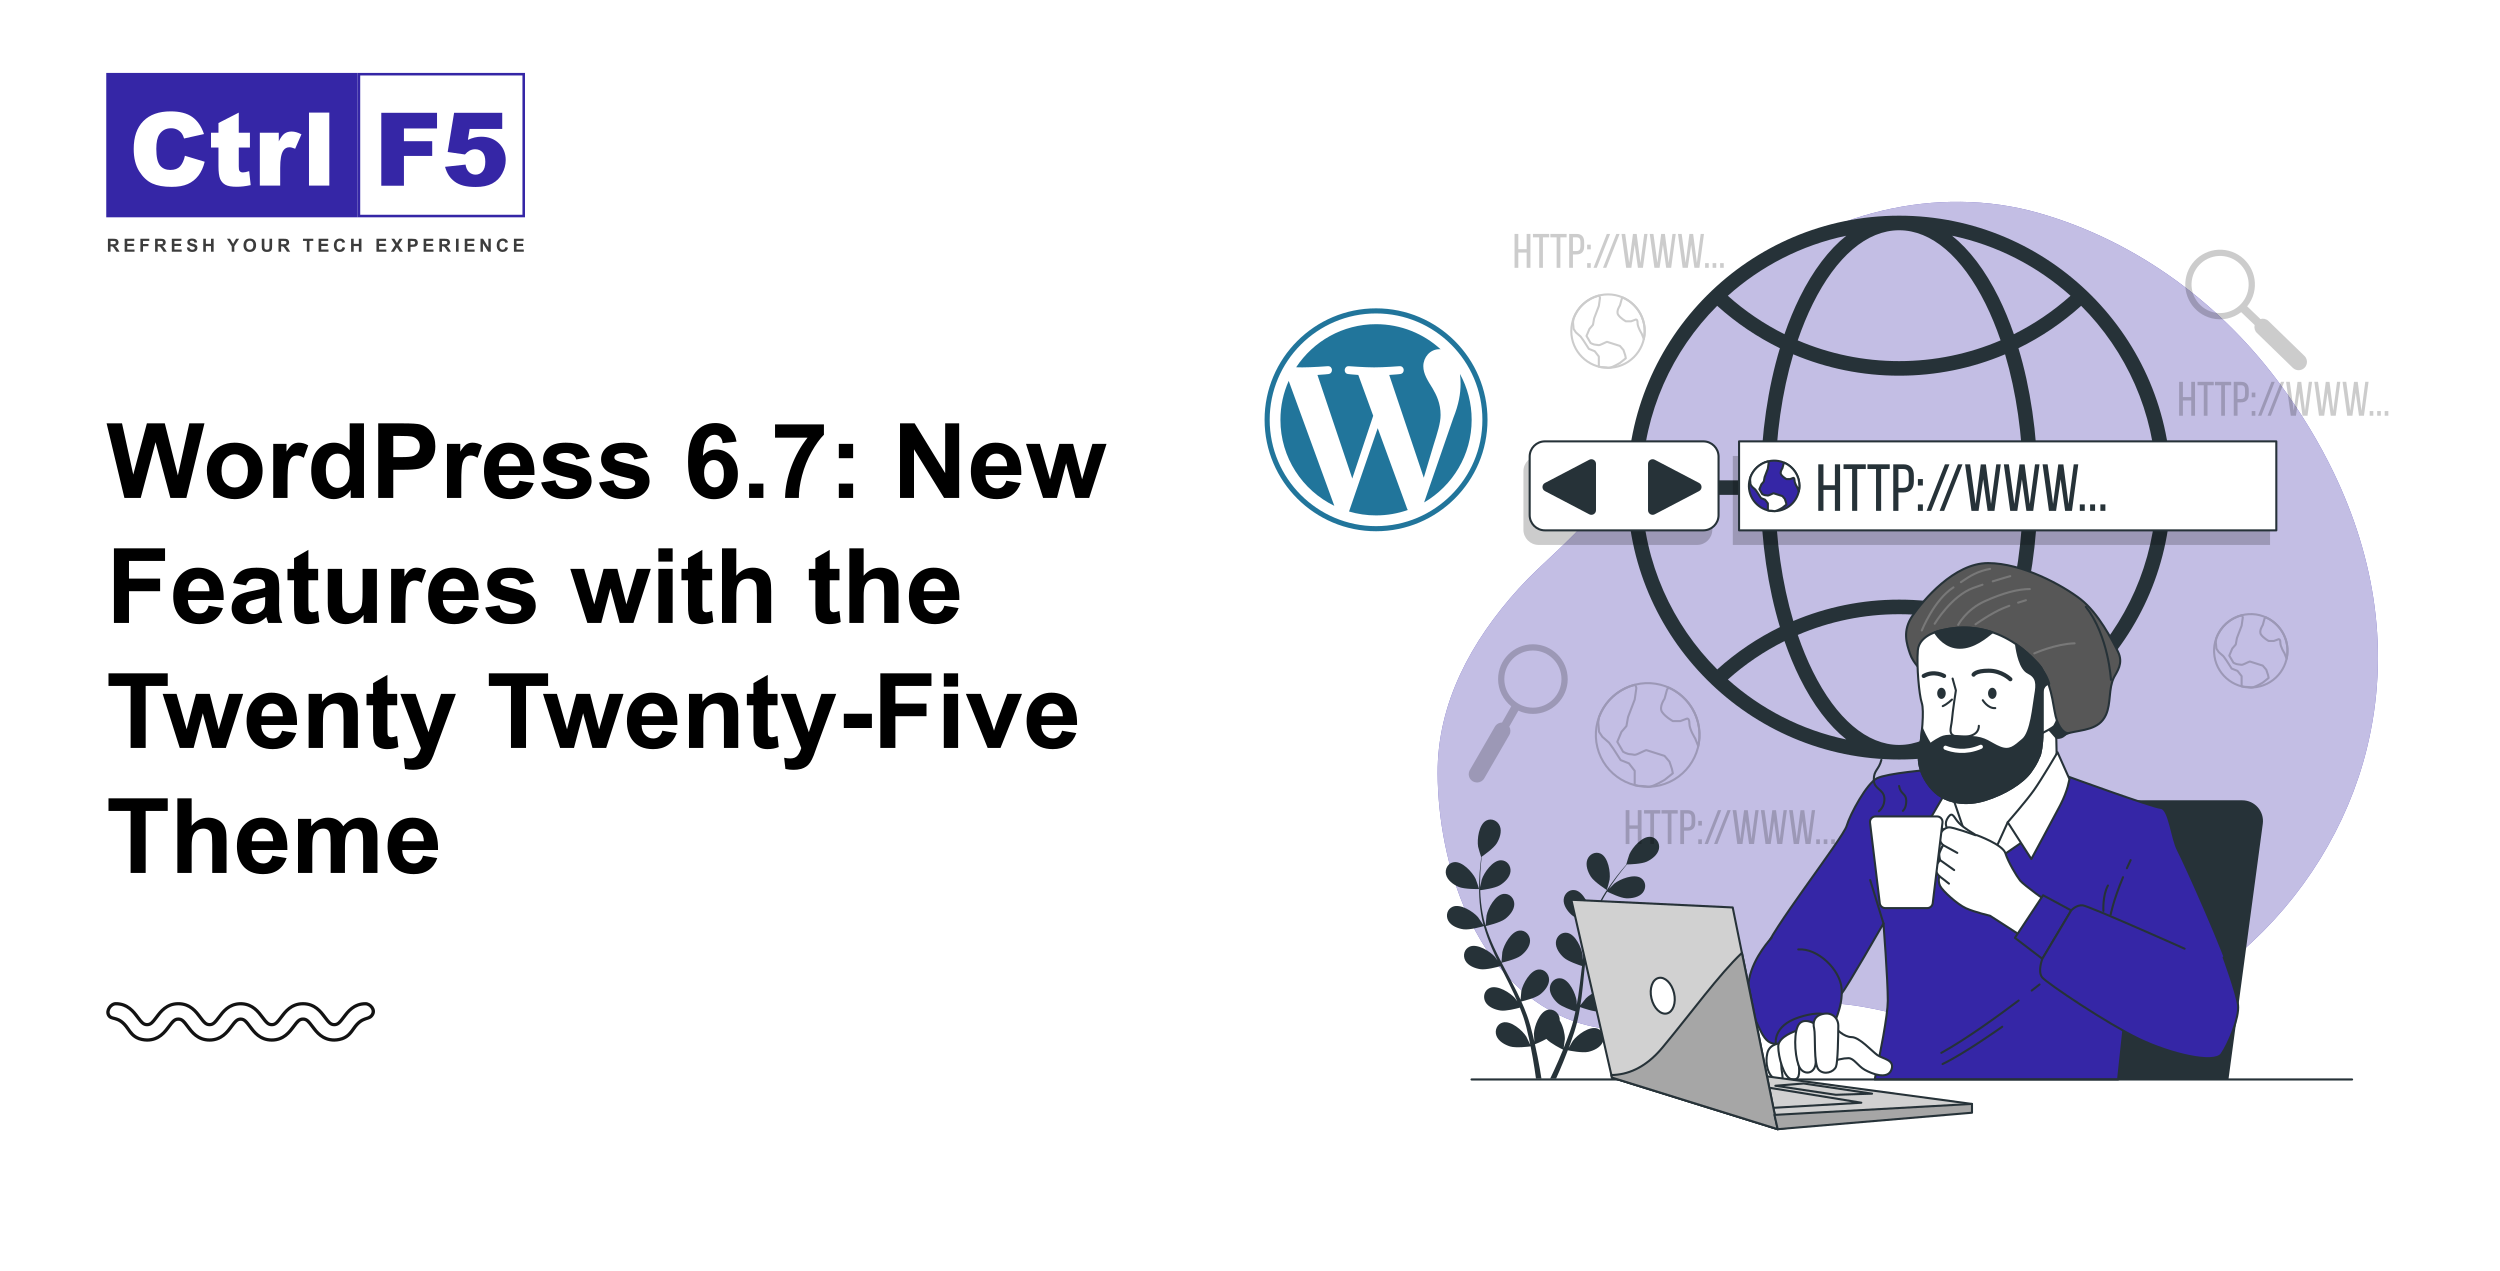 <svg width="1200" height="610" viewBox="0 0 1200 610" fill="none" xmlns="http://www.w3.org/2000/svg">
<rect width="1200" height="610" fill="white"/>
<path d="M183.018 54.133H209.774V61.658H193.888V67.773H207.457V74.845H193.888V89.154H183.018V54.133ZM217.968 54.133H241.069V61.897H225.421L224.585 67.152C225.668 66.643 226.735 66.26 227.786 66.006C228.853 65.751 229.905 65.624 230.94 65.624C234.443 65.624 237.286 66.683 239.468 68.801C241.65 70.919 242.741 73.587 242.741 76.804C242.741 79.065 242.176 81.239 241.045 83.325C239.93 85.412 238.337 87.004 236.267 88.103C234.213 89.202 231.577 89.751 228.36 89.751C226.05 89.751 224.068 89.537 222.411 89.106C220.771 88.661 219.369 88.008 218.207 87.148C217.06 86.272 216.128 85.284 215.412 84.185C214.695 83.087 214.098 81.717 213.62 80.076L223.462 79.001C223.701 80.578 224.259 81.781 225.135 82.609C226.011 83.421 227.054 83.827 228.264 83.827C229.618 83.827 230.733 83.317 231.609 82.298C232.5 81.263 232.946 79.726 232.946 77.688C232.946 75.601 232.5 74.072 231.609 73.101C230.717 72.129 229.53 71.644 228.049 71.644C227.11 71.644 226.202 71.874 225.326 72.336C224.673 72.671 223.956 73.276 223.176 74.152L214.886 72.957L217.968 54.133Z" fill="#3526A6"/>
<rect x="51" y="35" width="120.682" height="69.31" fill="#3526A6"/>
<rect x="172.291" y="35.612" width="79.095" height="68.087" stroke="#3526A6" stroke-width="1.223"/>
<path d="M88.764 74.768L98.248 77.634C97.611 80.294 96.607 82.516 95.237 84.299C93.868 86.083 92.164 87.429 90.125 88.337C88.103 89.244 85.523 89.698 82.385 89.698C78.579 89.698 75.465 89.149 73.044 88.05C70.64 86.935 68.561 84.984 66.809 82.197C65.058 79.41 64.182 75.843 64.182 71.495C64.182 65.698 65.719 61.246 68.792 58.141C71.882 55.019 76.246 53.459 81.883 53.459C86.295 53.459 89.759 54.35 92.275 56.134C94.808 57.918 96.687 60.657 97.913 64.352L88.357 66.478C88.023 65.411 87.673 64.631 87.306 64.137C86.701 63.309 85.961 62.672 85.085 62.226C84.209 61.78 83.229 61.557 82.146 61.557C79.694 61.557 77.814 62.544 76.508 64.519C75.521 65.984 75.027 68.286 75.027 71.423C75.027 75.309 75.617 77.977 76.795 79.426C77.974 80.859 79.63 81.576 81.764 81.576C83.834 81.576 85.395 80.995 86.446 79.832C87.513 78.669 88.286 76.981 88.764 74.768ZM114.612 54.056V63.707H119.963V70.802H114.612V79.808C114.612 80.891 114.715 81.608 114.922 81.958C115.241 82.5 115.798 82.77 116.594 82.77C117.311 82.77 118.314 82.563 119.604 82.149L120.321 88.862C117.916 89.388 115.671 89.65 113.584 89.65C111.164 89.65 109.38 89.34 108.233 88.719C107.087 88.098 106.234 87.158 105.677 85.9C105.136 84.626 104.865 82.571 104.865 79.737V70.802H101.281V63.707H104.865V59.048L114.612 54.056ZM124.717 63.707H133.818V67.864C134.694 66.064 135.594 64.83 136.518 64.161C137.458 63.476 138.612 63.133 139.982 63.133C141.415 63.133 142.984 63.58 144.688 64.471L141.678 71.399C140.531 70.921 139.624 70.683 138.955 70.683C137.681 70.683 136.693 71.208 135.992 72.259C134.989 73.74 134.487 76.511 134.487 80.573V89.077H124.717V63.707ZM148.319 54.056H158.066V89.077H148.319V54.056Z" fill="white"/>
<path d="M51.805 120.834V114.604H54.452C55.118 114.604 55.601 114.661 55.901 114.774C56.205 114.885 56.447 115.083 56.628 115.369C56.809 115.655 56.9 115.982 56.9 116.351C56.9 116.818 56.763 117.205 56.488 117.511C56.213 117.814 55.802 118.005 55.255 118.084C55.528 118.243 55.751 118.417 55.927 118.607C56.105 118.797 56.345 119.134 56.645 119.619L57.406 120.834H55.901L54.992 119.478C54.669 118.994 54.448 118.689 54.329 118.565C54.21 118.437 54.084 118.351 53.951 118.305C53.818 118.257 53.607 118.233 53.318 118.233H53.063V120.834H51.805ZM53.063 117.239H53.993C54.597 117.239 54.974 117.213 55.124 117.162C55.274 117.111 55.392 117.024 55.477 116.899C55.562 116.774 55.604 116.618 55.604 116.431C55.604 116.222 55.547 116.053 55.434 115.926C55.324 115.795 55.166 115.713 54.962 115.679C54.86 115.665 54.554 115.658 54.044 115.658H53.063V117.239ZM59.831 120.834V114.604H64.45V115.658H61.089V117.039H64.216V118.089H61.089V119.784H64.569V120.834H59.831ZM67.385 120.834V114.604H71.656V115.658H68.643V117.133H71.243V118.186H68.643V120.834H67.385ZM74.442 120.834V114.604H77.089C77.755 114.604 78.238 114.661 78.538 114.774C78.841 114.885 79.084 115.083 79.265 115.369C79.446 115.655 79.537 115.982 79.537 116.351C79.537 116.818 79.4 117.205 79.125 117.511C78.85 117.814 78.439 118.005 77.892 118.084C78.164 118.243 78.388 118.417 78.564 118.607C78.742 118.797 78.982 119.134 79.282 119.619L80.043 120.834H78.538L77.629 119.478C77.306 118.994 77.085 118.689 76.966 118.565C76.847 118.437 76.721 118.351 76.588 118.305C76.454 118.257 76.243 118.233 75.954 118.233H75.7V120.834H74.442ZM75.7 117.239H76.63C77.234 117.239 77.61 117.213 77.761 117.162C77.911 117.111 78.028 117.024 78.113 116.899C78.198 116.774 78.241 116.618 78.241 116.431C78.241 116.222 78.184 116.053 78.071 115.926C77.96 115.795 77.803 115.713 77.599 115.679C77.497 115.665 77.191 115.658 76.681 115.658H75.7V117.239ZM82.467 120.834V114.604H87.087V115.658H83.725V117.039H86.853V118.089H83.725V119.784H87.206V120.834H82.467ZM89.694 118.807L90.918 118.688C90.992 119.099 91.141 119.4 91.364 119.593C91.591 119.786 91.896 119.882 92.278 119.882C92.683 119.882 92.988 119.797 93.192 119.627C93.399 119.454 93.502 119.253 93.502 119.024C93.502 118.876 93.458 118.752 93.37 118.65C93.285 118.545 93.135 118.454 92.92 118.378C92.772 118.327 92.437 118.236 91.913 118.106C91.238 117.939 90.765 117.733 90.493 117.49C90.111 117.147 89.92 116.729 89.92 116.236C89.92 115.919 90.009 115.623 90.187 115.348C90.369 115.07 90.628 114.859 90.965 114.715C91.305 114.57 91.714 114.498 92.193 114.498C92.975 114.498 93.563 114.669 93.957 115.012C94.353 115.355 94.562 115.812 94.581 116.385L93.323 116.44C93.27 116.12 93.153 115.89 92.975 115.751C92.799 115.61 92.534 115.539 92.18 115.539C91.815 115.539 91.529 115.614 91.322 115.764C91.189 115.861 91.122 115.989 91.122 116.151C91.122 116.298 91.184 116.424 91.309 116.529C91.468 116.662 91.853 116.801 92.465 116.946C93.077 117.09 93.529 117.24 93.821 117.396C94.115 117.549 94.345 117.76 94.509 118.029C94.676 118.296 94.76 118.626 94.76 119.019C94.76 119.376 94.661 119.711 94.462 120.022C94.264 120.334 93.984 120.566 93.621 120.719C93.258 120.869 92.806 120.944 92.265 120.944C91.478 120.944 90.873 120.763 90.451 120.401C90.029 120.035 89.776 119.504 89.694 118.807ZM97.563 120.834V114.604H98.821V117.056H101.286V114.604H102.543V120.834H101.286V118.11H98.821V120.834H97.563ZM111.226 120.834V118.212L108.944 114.604H110.419L111.885 117.069L113.321 114.604H114.77L112.48 118.22V120.834H111.226ZM116.881 117.757C116.881 117.123 116.976 116.59 117.166 116.159C117.307 115.842 117.5 115.557 117.743 115.305C117.99 115.053 118.259 114.866 118.551 114.744C118.939 114.58 119.387 114.498 119.894 114.498C120.812 114.498 121.545 114.783 122.095 115.352C122.648 115.921 122.924 116.713 122.924 117.728C122.924 118.733 122.65 119.521 122.104 120.09C121.557 120.657 120.826 120.94 119.911 120.94C118.984 120.94 118.248 120.658 117.701 120.095C117.154 119.528 116.881 118.749 116.881 117.757ZM118.177 117.715C118.177 118.42 118.34 118.956 118.666 119.321C118.991 119.684 119.405 119.865 119.907 119.865C120.408 119.865 120.819 119.685 121.139 119.325C121.462 118.963 121.623 118.42 121.623 117.698C121.623 116.984 121.466 116.451 121.152 116.1C120.84 115.749 120.425 115.573 119.907 115.573C119.388 115.573 118.97 115.751 118.653 116.108C118.336 116.463 118.177 116.998 118.177 117.715ZM125.642 114.604H126.9V117.978C126.9 118.514 126.915 118.861 126.946 119.019C127 119.274 127.128 119.48 127.329 119.636C127.533 119.789 127.811 119.865 128.162 119.865C128.519 119.865 128.788 119.793 128.969 119.648C129.151 119.501 129.26 119.321 129.296 119.109C129.333 118.896 129.352 118.543 129.352 118.05V114.604H130.61V117.876C130.61 118.624 130.576 119.153 130.508 119.461C130.44 119.77 130.314 120.031 130.129 120.243C129.948 120.456 129.704 120.626 129.398 120.753C129.092 120.878 128.693 120.94 128.2 120.94C127.605 120.94 127.153 120.872 126.844 120.736C126.538 120.597 126.296 120.419 126.118 120.201C125.939 119.98 125.822 119.749 125.765 119.508C125.683 119.151 125.642 118.624 125.642 117.927V114.604ZM133.685 120.834V114.604H136.332C136.998 114.604 137.481 114.661 137.781 114.774C138.084 114.885 138.327 115.083 138.508 115.369C138.689 115.655 138.78 115.982 138.78 116.351C138.78 116.818 138.642 117.205 138.368 117.511C138.093 117.814 137.682 118.005 137.135 118.084C137.407 118.243 137.631 118.417 137.807 118.607C137.985 118.797 138.225 119.134 138.525 119.619L139.286 120.834H137.781L136.872 119.478C136.549 118.994 136.328 118.689 136.209 118.565C136.09 118.437 135.964 118.351 135.831 118.305C135.697 118.257 135.486 118.233 135.197 118.233H134.942V120.834H133.685ZM134.942 117.239H135.873C136.477 117.239 136.853 117.213 137.004 117.162C137.154 117.111 137.271 117.024 137.356 116.899C137.441 116.774 137.484 116.618 137.484 116.431C137.484 116.222 137.427 116.053 137.314 115.926C137.203 115.795 137.046 115.713 136.842 115.679C136.74 115.665 136.434 115.658 135.924 115.658H134.942V117.239ZM147.276 120.834V115.658H145.427V114.604H150.378V115.658H148.534V120.834H147.276ZM152.934 120.834V114.604H157.554V115.658H154.192V117.039H157.32V118.089H154.192V119.784H157.673V120.834H152.934ZM164.466 118.543L165.686 118.93C165.499 119.61 165.187 120.116 164.751 120.447C164.317 120.776 163.766 120.94 163.098 120.94C162.271 120.94 161.591 120.658 161.058 120.095C160.525 119.528 160.259 118.755 160.259 117.774C160.259 116.737 160.527 115.933 161.062 115.36C161.598 114.785 162.302 114.498 163.174 114.498C163.936 114.498 164.555 114.723 165.031 115.174C165.315 115.44 165.527 115.822 165.669 116.321L164.424 116.618C164.35 116.295 164.196 116.04 163.961 115.853C163.728 115.666 163.445 115.573 163.111 115.573C162.649 115.573 162.273 115.739 161.984 116.07C161.698 116.402 161.555 116.939 161.555 117.681C161.555 118.468 161.697 119.029 161.98 119.364C162.264 119.698 162.632 119.865 163.085 119.865C163.419 119.865 163.707 119.759 163.948 119.546C164.189 119.334 164.361 119 164.466 118.543ZM168.514 120.834V114.604H169.772V117.056H172.237V114.604H173.495V120.834H172.237V118.11H169.772V120.834H168.514ZM180.703 120.834V114.604H185.322V115.658H181.961V117.039H185.089V118.089H181.961V119.784H185.441V120.834H180.703ZM187.616 120.834L189.745 117.583L187.815 114.604H189.286L190.535 116.606L191.759 114.604H193.217L191.279 117.63L193.408 120.834H191.891L190.51 118.679L189.124 120.834H187.616ZM195.794 120.834V114.604H197.813C198.578 114.604 199.076 114.635 199.309 114.698C199.666 114.791 199.965 114.995 200.205 115.309C200.446 115.621 200.567 116.025 200.567 116.521C200.567 116.903 200.497 117.225 200.358 117.485C200.22 117.746 200.043 117.951 199.827 118.101C199.615 118.249 199.398 118.347 199.177 118.395C198.877 118.454 198.442 118.484 197.872 118.484H197.052V120.834H195.794ZM197.052 115.658V117.426H197.741C198.236 117.426 198.568 117.393 198.735 117.328C198.902 117.263 199.033 117.161 199.126 117.022C199.222 116.883 199.271 116.722 199.271 116.538C199.271 116.311 199.204 116.124 199.071 115.977C198.938 115.829 198.769 115.737 198.565 115.7C198.415 115.672 198.113 115.658 197.66 115.658H197.052ZM203.34 120.834V114.604H207.959V115.658H204.598V117.039H207.726V118.089H204.598V119.784H208.078V120.834H203.34ZM210.89 120.834V114.604H213.537C214.203 114.604 214.686 114.661 214.986 114.774C215.29 114.885 215.532 115.083 215.713 115.369C215.894 115.655 215.985 115.982 215.985 116.351C215.985 116.818 215.848 117.205 215.573 117.511C215.298 117.814 214.887 118.005 214.341 118.084C214.612 118.243 214.836 118.417 215.012 118.607C215.19 118.797 215.43 119.134 215.73 119.619L216.491 120.834H214.986L214.077 119.478C213.754 118.994 213.533 118.689 213.414 118.565C213.295 118.437 213.169 118.351 213.036 118.305C212.903 118.257 212.692 118.233 212.403 118.233H212.148V120.834H210.89ZM212.148 117.239H213.078C213.682 117.239 214.059 117.213 214.209 117.162C214.359 117.111 214.476 117.024 214.561 116.899C214.646 116.774 214.689 116.618 214.689 116.431C214.689 116.222 214.632 116.053 214.519 115.926C214.408 115.795 214.251 115.713 214.047 115.679C213.945 115.665 213.639 115.658 213.129 115.658H212.148V117.239ZM218.877 120.834V114.604H220.135V120.834H218.877ZM223.079 120.834V114.604H227.698V115.658H224.336V117.039H227.464V118.089H224.336V119.784H227.817V120.834H223.079ZM230.637 120.834V114.604H231.861L234.411 118.764V114.604H235.579V120.834H234.317L231.806 116.771V120.834H230.637ZM242.64 118.543L243.86 118.93C243.673 119.61 243.361 120.116 242.925 120.447C242.492 120.776 241.941 120.94 241.272 120.94C240.445 120.94 239.765 120.658 239.232 120.095C238.7 119.528 238.433 118.755 238.433 117.774C238.433 116.737 238.701 115.933 239.236 115.36C239.772 114.785 240.476 114.498 241.348 114.498C242.111 114.498 242.73 114.723 243.206 115.174C243.489 115.44 243.701 115.822 243.843 116.321L242.598 116.618C242.524 116.295 242.37 116.04 242.135 115.853C241.902 115.666 241.619 115.573 241.285 115.573C240.823 115.573 240.448 115.739 240.159 116.07C239.872 116.402 239.729 116.939 239.729 117.681C239.729 118.468 239.871 119.029 240.154 119.364C240.438 119.698 240.806 119.865 241.259 119.865C241.594 119.865 241.881 119.759 242.122 119.546C242.363 119.334 242.536 119 242.64 118.543ZM246.684 120.834V114.604H251.304V115.658H247.942V117.039H251.07V118.089H247.942V119.784H251.423V120.834H246.684Z" fill="#3C3C3C"/>
<path d="M59.716 239L51.171 203.209H58.568L63.964 227.794L70.507 203.209H79.101L85.375 228.209L90.868 203.209H98.144L89.452 239H81.786L74.657 212.242L67.553 239H59.716ZM99.291 225.67C99.291 223.391 99.853 221.186 100.976 219.054C102.099 216.922 103.686 215.294 105.736 214.171C107.803 213.048 110.106 212.486 112.646 212.486C116.568 212.486 119.783 213.764 122.289 216.319C124.796 218.858 126.049 222.073 126.049 225.963C126.049 229.885 124.779 233.141 122.24 235.729C119.717 238.3 116.535 239.586 112.694 239.586C110.318 239.586 108.048 239.049 105.883 237.975C103.734 236.9 102.099 235.33 100.976 233.263C99.853 231.179 99.291 228.648 99.291 225.67ZM106.322 226.036C106.322 228.608 106.933 230.577 108.153 231.944C109.374 233.312 110.88 233.995 112.67 233.995C114.46 233.995 115.958 233.312 117.162 231.944C118.383 230.577 118.993 228.591 118.993 225.987C118.993 223.448 118.383 221.495 117.162 220.128C115.958 218.761 114.46 218.077 112.67 218.077C110.88 218.077 109.374 218.761 108.153 220.128C106.933 221.495 106.322 223.465 106.322 226.036ZM138.012 239H131.151V213.072H137.523V216.759C138.614 215.017 139.59 213.87 140.453 213.316C141.332 212.763 142.325 212.486 143.432 212.486C144.994 212.486 146.5 212.918 147.948 213.78L145.824 219.762C144.669 219.013 143.594 218.639 142.602 218.639C141.641 218.639 140.827 218.907 140.16 219.444C139.493 219.965 138.964 220.917 138.573 222.301C138.199 223.684 138.012 226.581 138.012 230.992V239ZM174.706 239H168.334V235.191C167.276 236.673 166.023 237.779 164.574 238.512C163.142 239.228 161.693 239.586 160.229 239.586C157.25 239.586 154.695 238.39 152.562 235.997C150.447 233.588 149.389 230.235 149.389 225.938C149.389 221.544 150.422 218.207 152.489 215.929C154.556 213.634 157.169 212.486 160.326 212.486C163.223 212.486 165.73 213.691 167.846 216.1V203.209H174.706V239ZM156.396 225.475C156.396 228.242 156.778 230.243 157.543 231.48C158.65 233.271 160.196 234.166 162.182 234.166C163.76 234.166 165.103 233.499 166.21 232.164C167.317 230.813 167.87 228.803 167.87 226.134C167.87 223.155 167.333 221.015 166.259 219.713C165.185 218.395 163.809 217.735 162.133 217.735C160.505 217.735 159.138 218.386 158.031 219.688C156.941 220.974 156.396 222.903 156.396 225.475ZM181.542 239V203.209H193.139C197.533 203.209 200.398 203.388 201.732 203.746C203.783 204.283 205.5 205.455 206.884 207.262C208.267 209.052 208.959 211.371 208.959 214.22C208.959 216.417 208.56 218.264 207.763 219.762C206.965 221.259 205.948 222.439 204.711 223.302C203.49 224.148 202.245 224.71 200.976 224.986C199.25 225.328 196.752 225.499 193.48 225.499H188.769V239H181.542ZM188.769 209.264V219.42H192.724C195.572 219.42 197.476 219.233 198.437 218.858C199.397 218.484 200.146 217.898 200.683 217.101C201.236 216.303 201.513 215.375 201.513 214.317C201.513 213.015 201.13 211.941 200.365 211.095C199.6 210.248 198.632 209.719 197.46 209.508C196.597 209.345 194.864 209.264 192.26 209.264H188.769ZM221.41 239H214.55V213.072H220.922V216.759C222.012 215.017 222.989 213.87 223.852 213.316C224.73 212.763 225.723 212.486 226.83 212.486C228.393 212.486 229.898 212.918 231.347 213.78L229.223 219.762C228.067 219.013 226.993 218.639 226 218.639C225.04 218.639 224.226 218.907 223.559 219.444C222.891 219.965 222.362 220.917 221.972 222.301C221.597 223.684 221.41 226.581 221.41 230.992V239ZM249.34 230.748L256.176 231.896C255.297 234.402 253.905 236.314 252.001 237.633C250.113 238.935 247.745 239.586 244.896 239.586C240.388 239.586 237.051 238.113 234.887 235.167C233.178 232.807 232.323 229.828 232.323 226.231C232.323 221.935 233.446 218.574 235.692 216.148C237.938 213.707 240.779 212.486 244.213 212.486C248.07 212.486 251.114 213.764 253.344 216.319C255.574 218.858 256.64 222.757 256.542 228.014H239.354C239.403 230.048 239.957 231.635 241.015 232.774C242.073 233.897 243.391 234.459 244.97 234.459C246.044 234.459 246.947 234.166 247.68 233.58C248.412 232.994 248.965 232.05 249.34 230.748ZM249.73 223.814C249.682 221.829 249.169 220.323 248.192 219.298C247.216 218.256 246.028 217.735 244.628 217.735C243.131 217.735 241.894 218.281 240.917 219.371C239.94 220.462 239.46 221.943 239.477 223.814H249.73ZM259.74 231.603L266.625 230.553C266.918 231.887 267.512 232.905 268.407 233.604C269.302 234.288 270.556 234.63 272.167 234.63C273.941 234.63 275.276 234.304 276.171 233.653C276.773 233.198 277.074 232.587 277.074 231.822C277.074 231.301 276.911 230.87 276.586 230.528C276.244 230.203 275.479 229.902 274.291 229.625C268.757 228.404 265.25 227.289 263.769 226.28C261.718 224.881 260.692 222.936 260.692 220.445C260.692 218.199 261.579 216.311 263.354 214.781C265.128 213.251 267.878 212.486 271.605 212.486C275.154 212.486 277.79 213.064 279.516 214.22C281.241 215.375 282.429 217.084 283.08 219.347L276.61 220.543C276.334 219.534 275.805 218.761 275.023 218.224C274.258 217.687 273.16 217.418 271.728 217.418C269.921 217.418 268.627 217.67 267.846 218.175C267.325 218.533 267.064 218.997 267.064 219.566C267.064 220.055 267.292 220.47 267.748 220.812C268.367 221.267 270.499 221.91 274.145 222.74C277.807 223.57 280.362 224.588 281.811 225.792C283.243 227.013 283.959 228.714 283.959 230.895C283.959 233.271 282.966 235.313 280.98 237.022C278.995 238.731 276.057 239.586 272.167 239.586C268.635 239.586 265.836 238.87 263.769 237.438C261.718 236.005 260.375 234.06 259.74 231.603ZM287.572 231.603L294.457 230.553C294.75 231.887 295.344 232.905 296.239 233.604C297.134 234.288 298.388 234.63 299.999 234.63C301.773 234.63 303.108 234.304 304.003 233.653C304.605 233.198 304.906 232.587 304.906 231.822C304.906 231.301 304.743 230.87 304.418 230.528C304.076 230.203 303.311 229.902 302.123 229.625C296.589 228.404 293.082 227.289 291.601 226.28C289.55 224.881 288.524 222.936 288.524 220.445C288.524 218.199 289.411 216.311 291.186 214.781C292.96 213.251 295.71 212.486 299.438 212.486C302.986 212.486 305.622 213.064 307.348 214.22C309.073 215.375 310.261 217.084 310.912 219.347L304.442 220.543C304.166 219.534 303.637 218.761 302.855 218.224C302.09 217.687 300.992 217.418 299.56 217.418C297.753 217.418 296.459 217.67 295.678 218.175C295.157 218.533 294.896 218.997 294.896 219.566C294.896 220.055 295.124 220.47 295.58 220.812C296.199 221.267 298.331 221.91 301.977 222.74C305.639 223.57 308.194 224.588 309.643 225.792C311.075 227.013 311.791 228.714 311.791 230.895C311.791 233.271 310.798 235.313 308.812 237.022C306.827 238.731 303.889 239.586 299.999 239.586C296.467 239.586 293.668 238.87 291.601 237.438C289.55 236.005 288.207 234.06 287.572 231.603ZM353.515 211.974L346.874 212.706C346.711 211.339 346.288 210.33 345.604 209.679C344.921 209.028 344.034 208.702 342.943 208.702C341.495 208.702 340.266 209.353 339.257 210.655C338.264 211.957 337.637 214.667 337.377 218.785C339.086 216.767 341.21 215.758 343.749 215.758C346.614 215.758 349.063 216.848 351.098 219.029C353.148 221.21 354.174 224.026 354.174 227.477C354.174 231.139 353.1 234.076 350.951 236.29C348.803 238.504 346.044 239.61 342.675 239.61C339.062 239.61 336.091 238.211 333.764 235.411C331.436 232.595 330.272 227.989 330.272 221.593C330.272 215.034 331.485 210.305 333.91 207.408C336.335 204.511 339.485 203.062 343.358 203.062C346.076 203.062 348.323 203.827 350.097 205.357C351.887 206.871 353.026 209.076 353.515 211.974ZM337.963 226.939C337.963 229.169 338.476 230.895 339.501 232.115C340.526 233.32 341.698 233.922 343.017 233.922C344.286 233.922 345.344 233.425 346.19 232.433C347.037 231.44 347.46 229.812 347.46 227.55C347.46 225.222 347.004 223.521 346.093 222.447C345.181 221.357 344.042 220.812 342.675 220.812C341.356 220.812 340.242 221.332 339.33 222.374C338.419 223.399 337.963 224.921 337.963 226.939ZM359.569 239V232.14H366.43V239H359.569ZM372.021 210.069V203.697H395.482V208.678C393.546 210.582 391.576 213.316 389.574 216.881C387.572 220.445 386.042 224.238 384.984 228.258C383.943 232.262 383.43 235.842 383.446 239H376.83C376.944 234.052 377.961 229.007 379.882 223.863C381.819 218.72 384.398 214.122 387.621 210.069H372.021ZM402.636 219.933V213.072H409.496V219.933H402.636ZM402.636 239V232.14H409.496V239H402.636ZM432.006 239V203.209H439.037L453.686 227.11V203.209H460.399V239H453.148L438.72 215.66V239H432.006ZM483.031 230.748L489.867 231.896C488.988 234.402 487.597 236.314 485.692 237.633C483.804 238.935 481.436 239.586 478.588 239.586C474.079 239.586 470.743 238.113 468.578 235.167C466.869 232.807 466.015 229.828 466.015 226.231C466.015 221.935 467.138 218.574 469.384 216.148C471.63 213.707 474.47 212.486 477.904 212.486C481.762 212.486 484.805 213.764 487.035 216.319C489.265 218.858 490.331 222.757 490.233 228.014H473.046C473.095 230.048 473.648 231.635 474.706 232.774C475.764 233.897 477.082 234.459 478.661 234.459C479.735 234.459 480.639 234.166 481.371 233.58C482.104 232.994 482.657 232.05 483.031 230.748ZM483.422 223.814C483.373 221.829 482.86 220.323 481.884 219.298C480.907 218.256 479.719 217.735 478.319 217.735C476.822 217.735 475.585 218.281 474.608 219.371C473.632 220.462 473.152 221.943 473.168 223.814H483.422ZM500.683 239L492.479 213.072H499.145L504.003 230.064L508.471 213.072H515.087L519.408 230.064L524.364 213.072H531.127L522.802 239H516.21L511.742 222.325L507.348 239H500.683ZM54.687 299V263.209H79.223V269.264H61.913V277.735H76.855V283.79H61.913V299H54.687ZM100.17 290.748L107.006 291.896C106.127 294.402 104.735 296.314 102.831 297.633C100.943 298.935 98.575 299.586 95.727 299.586C91.218 299.586 87.882 298.113 85.717 295.167C84.008 292.807 83.153 289.828 83.153 286.231C83.153 281.935 84.276 278.574 86.522 276.148C88.769 273.707 91.609 272.486 95.043 272.486C98.9 272.486 101.944 273.764 104.174 276.319C106.404 278.858 107.47 282.757 107.372 288.014H90.185C90.233 290.048 90.787 291.635 91.845 292.774C92.903 293.897 94.221 294.459 95.8 294.459C96.874 294.459 97.777 294.166 98.51 293.58C99.242 292.994 99.796 292.05 100.17 290.748ZM100.561 283.814C100.512 281.829 99.999 280.323 99.022 279.298C98.046 278.256 96.858 277.735 95.458 277.735C93.961 277.735 92.724 278.281 91.747 279.371C90.77 280.462 90.29 281.943 90.307 283.814H100.561ZM118.114 280.982L111.889 279.859C112.589 277.353 113.793 275.497 115.502 274.293C117.211 273.089 119.75 272.486 123.119 272.486C126.179 272.486 128.458 272.853 129.955 273.585C131.452 274.301 132.502 275.221 133.104 276.344C133.723 277.451 134.032 279.493 134.032 282.472L133.959 290.479C133.959 292.758 134.065 294.443 134.276 295.533C134.504 296.607 134.919 297.763 135.521 299H128.734C128.555 298.544 128.336 297.869 128.075 296.974C127.961 296.567 127.88 296.298 127.831 296.168C126.659 297.307 125.406 298.162 124.071 298.731C122.737 299.301 121.312 299.586 119.799 299.586C117.13 299.586 115.022 298.862 113.476 297.413C111.946 295.965 111.181 294.133 111.181 291.92C111.181 290.455 111.531 289.153 112.23 288.014C112.93 286.858 113.907 285.979 115.16 285.377C116.43 284.758 118.253 284.221 120.629 283.766C123.835 283.163 126.057 282.602 127.294 282.081V281.397C127.294 280.079 126.968 279.143 126.317 278.59C125.666 278.02 124.438 277.735 122.631 277.735C121.41 277.735 120.458 277.979 119.774 278.468C119.091 278.94 118.537 279.778 118.114 280.982ZM127.294 286.549C126.415 286.842 125.023 287.192 123.119 287.599C121.215 288.006 119.97 288.404 119.384 288.795C118.489 289.43 118.041 290.235 118.041 291.212C118.041 292.172 118.399 293.002 119.115 293.702C119.831 294.402 120.743 294.752 121.85 294.752C123.087 294.752 124.267 294.345 125.39 293.531C126.22 292.913 126.765 292.156 127.025 291.261C127.204 290.675 127.294 289.56 127.294 287.916V286.549ZM152.709 273.072V278.541H148.021V288.99C148.021 291.106 148.062 292.343 148.144 292.701C148.241 293.043 148.445 293.328 148.754 293.556C149.079 293.784 149.47 293.897 149.926 293.897C150.561 293.897 151.48 293.678 152.685 293.238L153.271 298.561C151.675 299.244 149.869 299.586 147.851 299.586C146.614 299.586 145.499 299.382 144.506 298.976C143.513 298.552 142.781 298.015 142.309 297.364C141.853 296.697 141.535 295.802 141.356 294.679C141.21 293.881 141.137 292.27 141.137 289.845V278.541H137.987V273.072H141.137V267.921L148.021 263.917V273.072H152.709ZM174.535 299V295.118C173.591 296.502 172.346 297.592 170.8 298.39C169.27 299.187 167.65 299.586 165.941 299.586C164.2 299.586 162.637 299.203 161.254 298.438C159.87 297.674 158.869 296.599 158.251 295.216C157.632 293.832 157.323 291.92 157.323 289.479V273.072H164.184V284.986C164.184 288.632 164.306 290.87 164.55 291.7C164.81 292.514 165.274 293.165 165.941 293.653C166.609 294.125 167.455 294.361 168.48 294.361C169.652 294.361 170.702 294.044 171.63 293.409C172.558 292.758 173.192 291.961 173.534 291.017C173.876 290.056 174.047 287.721 174.047 284.01V273.072H180.907V299H174.535ZM194.604 299H187.743V273.072H194.115V276.759C195.206 275.017 196.182 273.87 197.045 273.316C197.924 272.763 198.917 272.486 200.023 272.486C201.586 272.486 203.091 272.918 204.54 273.78L202.416 279.762C201.26 279.013 200.186 278.639 199.193 278.639C198.233 278.639 197.419 278.907 196.752 279.444C196.085 279.965 195.556 280.917 195.165 282.301C194.791 283.684 194.604 286.581 194.604 290.992V299ZM222.533 290.748L229.369 291.896C228.49 294.402 227.099 296.314 225.194 297.633C223.306 298.935 220.938 299.586 218.09 299.586C213.581 299.586 210.245 298.113 208.08 295.167C206.371 292.807 205.517 289.828 205.517 286.231C205.517 281.935 206.64 278.574 208.886 276.148C211.132 273.707 213.972 272.486 217.406 272.486C221.264 272.486 224.307 273.764 226.537 276.319C228.767 278.858 229.833 282.757 229.735 288.014H212.548C212.597 290.048 213.15 291.635 214.208 292.774C215.266 293.897 216.584 294.459 218.163 294.459C219.237 294.459 220.141 294.166 220.873 293.58C221.605 292.994 222.159 292.05 222.533 290.748ZM222.924 283.814C222.875 281.829 222.362 280.323 221.386 279.298C220.409 278.256 219.221 277.735 217.821 277.735C216.324 277.735 215.087 278.281 214.11 279.371C213.134 280.462 212.654 281.943 212.67 283.814H222.924ZM232.934 291.603L239.818 290.553C240.111 291.887 240.705 292.905 241.601 293.604C242.496 294.288 243.749 294.63 245.36 294.63C247.134 294.63 248.469 294.304 249.364 293.653C249.966 293.198 250.268 292.587 250.268 291.822C250.268 291.301 250.105 290.87 249.779 290.528C249.438 290.203 248.673 289.902 247.484 289.625C241.951 288.404 238.443 287.289 236.962 286.28C234.911 284.881 233.886 282.936 233.886 280.445C233.886 278.199 234.773 276.311 236.547 274.781C238.321 273.251 241.072 272.486 244.799 272.486C248.347 272.486 250.984 273.064 252.709 274.22C254.434 275.375 255.622 277.084 256.273 279.347L249.804 280.543C249.527 279.534 248.998 278.761 248.217 278.224C247.452 277.687 246.353 277.418 244.921 277.418C243.114 277.418 241.82 277.67 241.039 278.175C240.518 278.533 240.258 278.997 240.258 279.566C240.258 280.055 240.486 280.47 240.941 280.812C241.56 281.267 243.692 281.91 247.338 282.74C251 283.57 253.555 284.588 255.004 285.792C256.436 287.013 257.152 288.714 257.152 290.895C257.152 293.271 256.16 295.313 254.174 297.022C252.188 298.731 249.25 299.586 245.36 299.586C241.828 299.586 239.029 298.87 236.962 297.438C234.911 296.005 233.568 294.06 232.934 291.603ZM281.933 299L273.729 273.072H280.395L285.253 290.064L289.721 273.072H296.337L300.658 290.064L305.614 273.072H312.377L304.052 299H297.46L292.992 282.325L288.598 299H281.933ZM316.015 269.557V263.209H322.875V269.557H316.015ZM316.015 299V273.072H322.875V299H316.015ZM341.82 273.072V278.541H337.133V288.99C337.133 291.106 337.174 292.343 337.255 292.701C337.353 293.043 337.556 293.328 337.865 293.556C338.191 293.784 338.581 293.897 339.037 293.897C339.672 293.897 340.591 293.678 341.796 293.238L342.382 298.561C340.787 299.244 338.98 299.586 336.962 299.586C335.725 299.586 334.61 299.382 333.617 298.976C332.624 298.552 331.892 298.015 331.42 297.364C330.964 296.697 330.647 295.802 330.468 294.679C330.321 293.881 330.248 292.27 330.248 289.845V278.541H327.099V273.072H330.248V267.921L337.133 263.917V273.072H341.82ZM353.417 263.209V276.368C355.631 273.78 358.275 272.486 361.352 272.486C362.93 272.486 364.354 272.779 365.624 273.365C366.894 273.951 367.846 274.7 368.48 275.611C369.132 276.523 369.571 277.532 369.799 278.639C370.043 279.745 370.165 281.463 370.165 283.79V299H363.305V285.304C363.305 282.586 363.174 280.86 362.914 280.128C362.654 279.396 362.19 278.818 361.522 278.395C360.871 277.955 360.049 277.735 359.057 277.735C357.917 277.735 356.9 278.012 356.005 278.565C355.11 279.119 354.451 279.957 354.027 281.08C353.62 282.187 353.417 283.831 353.417 286.012V299H346.557V263.209H353.417ZM402.953 273.072V278.541H398.266V288.99C398.266 291.106 398.306 292.343 398.388 292.701C398.485 293.043 398.689 293.328 398.998 293.556C399.324 293.784 399.714 293.897 400.17 293.897C400.805 293.897 401.724 293.678 402.929 293.238L403.515 298.561C401.92 299.244 400.113 299.586 398.095 299.586C396.858 299.586 395.743 299.382 394.75 298.976C393.757 298.552 393.025 298.015 392.553 297.364C392.097 296.697 391.78 295.802 391.601 294.679C391.454 293.881 391.381 292.27 391.381 289.845V278.541H388.231V273.072H391.381V267.921L398.266 263.917V273.072H402.953ZM414.55 263.209V276.368C416.763 273.78 419.408 272.486 422.484 272.486C424.063 272.486 425.487 272.779 426.757 273.365C428.026 273.951 428.979 274.7 429.613 275.611C430.264 276.523 430.704 277.532 430.932 278.639C431.176 279.745 431.298 281.463 431.298 283.79V299H424.438V285.304C424.438 282.586 424.307 280.86 424.047 280.128C423.786 279.396 423.323 278.818 422.655 278.395C422.004 277.955 421.182 277.735 420.189 277.735C419.05 277.735 418.033 278.012 417.138 278.565C416.243 279.119 415.583 279.957 415.16 281.08C414.753 282.187 414.55 283.831 414.55 286.012V299H407.689V263.209H414.55ZM453.295 290.748L460.131 291.896C459.252 294.402 457.86 296.314 455.956 297.633C454.068 298.935 451.7 299.586 448.852 299.586C444.343 299.586 441.007 298.113 438.842 295.167C437.133 292.807 436.278 289.828 436.278 286.231C436.278 281.935 437.401 278.574 439.647 276.148C441.894 273.707 444.734 272.486 448.168 272.486C452.025 272.486 455.069 273.764 457.299 276.319C459.529 278.858 460.595 282.757 460.497 288.014H443.31C443.358 290.048 443.912 291.635 444.97 292.774C446.028 293.897 447.346 294.459 448.925 294.459C449.999 294.459 450.902 294.166 451.635 293.58C452.367 292.994 452.921 292.05 453.295 290.748ZM453.686 283.814C453.637 281.829 453.124 280.323 452.147 279.298C451.171 278.256 449.983 277.735 448.583 277.735C447.086 277.735 445.849 278.281 444.872 279.371C443.896 280.462 443.415 281.943 443.432 283.814H453.686ZM62.694 359V329.264H52.074V323.209H80.517V329.264H69.921V359H62.694ZM86.278 359L78.075 333.072H84.74L89.599 350.064L94.066 333.072H100.683L105.004 350.064L109.96 333.072H116.723L108.397 359H101.806L97.338 342.325L92.943 359H86.278ZM135.375 350.748L142.211 351.896C141.332 354.402 139.94 356.314 138.036 357.633C136.148 358.935 133.78 359.586 130.932 359.586C126.423 359.586 123.087 358.113 120.922 355.167C119.213 352.807 118.358 349.828 118.358 346.231C118.358 341.935 119.481 338.574 121.728 336.148C123.974 333.707 126.814 332.486 130.248 332.486C134.105 332.486 137.149 333.764 139.379 336.319C141.609 338.858 142.675 342.757 142.577 348.014H125.39C125.438 350.048 125.992 351.635 127.05 352.774C128.108 353.897 129.426 354.459 131.005 354.459C132.079 354.459 132.982 354.166 133.715 353.58C134.447 352.994 135.001 352.05 135.375 350.748ZM135.766 343.814C135.717 341.829 135.204 340.323 134.228 339.298C133.251 338.256 132.063 337.735 130.663 337.735C129.166 337.735 127.929 338.281 126.952 339.371C125.976 340.462 125.495 341.943 125.512 343.814H135.766ZM171.776 359H164.916V345.768C164.916 342.968 164.77 341.161 164.477 340.348C164.184 339.518 163.703 338.875 163.036 338.419C162.385 337.963 161.596 337.735 160.668 337.735C159.48 337.735 158.414 338.061 157.47 338.712C156.526 339.363 155.875 340.226 155.517 341.3C155.175 342.374 155.004 344.36 155.004 347.257V359H148.144V333.072H154.516V336.881C156.778 333.951 159.626 332.486 163.061 332.486C164.574 332.486 165.958 332.763 167.211 333.316C168.464 333.854 169.408 334.545 170.043 335.392C170.694 336.238 171.142 337.198 171.386 338.272C171.646 339.347 171.776 340.885 171.776 342.887V359ZM190.648 333.072V338.541H185.961V348.99C185.961 351.106 186.002 352.343 186.083 352.701C186.181 353.043 186.384 353.328 186.693 353.556C187.019 353.784 187.41 353.897 187.865 353.897C188.5 353.897 189.42 353.678 190.624 353.238L191.21 358.561C189.615 359.244 187.808 359.586 185.79 359.586C184.553 359.586 183.438 359.382 182.445 358.976C181.452 358.552 180.72 358.015 180.248 357.364C179.792 356.697 179.475 355.802 179.296 354.679C179.149 353.881 179.076 352.27 179.076 349.845V338.541H175.927V333.072H179.076V327.921L185.961 323.917V333.072H190.648ZM192.162 333.072H199.462L205.663 351.48L211.718 333.072H218.822L209.667 358.023L208.031 362.54C207.429 364.054 206.851 365.209 206.298 366.007C205.761 366.804 205.134 367.447 204.418 367.936C203.718 368.44 202.847 368.831 201.806 369.107C200.78 369.384 199.617 369.522 198.314 369.522C196.996 369.522 195.702 369.384 194.433 369.107L193.822 363.736C194.896 363.948 195.865 364.054 196.728 364.054C198.323 364.054 199.503 363.582 200.268 362.638C201.033 361.71 201.618 360.522 202.025 359.073L192.162 333.072ZM245.263 359V329.264H234.643V323.209H263.085V329.264H252.489V359H245.263ZM268.847 359L260.644 333.072H267.309L272.167 350.064L276.635 333.072H283.251L287.572 350.064L292.528 333.072H299.291L290.966 359H284.374L279.906 342.325L275.512 359H268.847ZM317.943 350.748L324.779 351.896C323.9 354.402 322.509 356.314 320.604 357.633C318.716 358.935 316.348 359.586 313.5 359.586C308.992 359.586 305.655 358.113 303.49 355.167C301.781 352.807 300.927 349.828 300.927 346.231C300.927 341.935 302.05 338.574 304.296 336.148C306.542 333.707 309.382 332.486 312.816 332.486C316.674 332.486 319.717 333.764 321.947 336.319C324.177 338.858 325.243 342.757 325.146 348.014H307.958C308.007 350.048 308.56 351.635 309.618 352.774C310.676 353.897 311.994 354.459 313.573 354.459C314.647 354.459 315.551 354.166 316.283 353.58C317.016 352.994 317.569 352.05 317.943 350.748ZM318.334 343.814C318.285 341.829 317.772 340.323 316.796 339.298C315.819 338.256 314.631 337.735 313.231 337.735C311.734 337.735 310.497 338.281 309.521 339.371C308.544 340.462 308.064 341.943 308.08 343.814H318.334ZM354.345 359H347.484V345.768C347.484 342.968 347.338 341.161 347.045 340.348C346.752 339.518 346.272 338.875 345.604 338.419C344.953 337.963 344.164 337.735 343.236 337.735C342.048 337.735 340.982 338.061 340.038 338.712C339.094 339.363 338.443 340.226 338.085 341.3C337.743 342.374 337.572 344.36 337.572 347.257V359H330.712V333.072H337.084V336.881C339.346 333.951 342.195 332.486 345.629 332.486C347.143 332.486 348.526 332.763 349.779 333.316C351.033 333.854 351.977 334.545 352.611 335.392C353.262 336.238 353.71 337.198 353.954 338.272C354.215 339.347 354.345 340.885 354.345 342.887V359ZM373.217 333.072V338.541H368.529V348.99C368.529 351.106 368.57 352.343 368.651 352.701C368.749 353.043 368.952 353.328 369.262 353.556C369.587 353.784 369.978 353.897 370.434 353.897C371.068 353.897 371.988 353.678 373.192 353.238L373.778 358.561C372.183 359.244 370.377 359.586 368.358 359.586C367.121 359.586 366.007 359.382 365.014 358.976C364.021 358.552 363.288 358.015 362.816 357.364C362.361 356.697 362.043 355.802 361.864 354.679C361.718 353.881 361.645 352.27 361.645 349.845V338.541H358.495V333.072H361.645V327.921L368.529 323.917V333.072H373.217ZM374.73 333.072H382.03L388.231 351.48L394.286 333.072H401.391L392.235 358.023L390.6 362.54C389.997 364.054 389.42 365.209 388.866 366.007C388.329 366.804 387.702 367.447 386.986 367.936C386.286 368.44 385.416 368.831 384.374 369.107C383.349 369.384 382.185 369.522 380.883 369.522C379.564 369.522 378.271 369.384 377.001 369.107L376.391 363.736C377.465 363.948 378.433 364.054 379.296 364.054C380.891 364.054 382.071 363.582 382.836 362.638C383.601 361.71 384.187 360.522 384.594 359.073L374.73 333.072ZM405.028 349.454V342.594H418.505V349.454H405.028ZM422.558 359V323.209H447.094V329.264H429.784V337.735H444.726V343.79H429.784V359H422.558ZM453.026 329.557V323.209H459.887V329.557H453.026ZM453.026 359V333.072H459.887V359H453.026ZM474.071 359L463.622 333.072H470.824L475.707 346.305L477.123 350.724C477.497 349.601 477.733 348.86 477.831 348.502C478.059 347.77 478.303 347.037 478.563 346.305L483.495 333.072H490.551L480.248 359H474.071ZM509.789 350.748L516.625 351.896C515.746 354.402 514.354 356.314 512.45 357.633C510.562 358.935 508.194 359.586 505.346 359.586C500.837 359.586 497.501 358.113 495.336 355.167C493.627 352.807 492.772 349.828 492.772 346.231C492.772 341.935 493.896 338.574 496.142 336.148C498.388 333.707 501.228 332.486 504.662 332.486C508.52 332.486 511.563 333.764 513.793 336.319C516.023 338.858 517.089 342.757 516.991 348.014H499.804C499.853 350.048 500.406 351.635 501.464 352.774C502.522 353.897 503.84 354.459 505.419 354.459C506.493 354.459 507.396 354.166 508.129 353.58C508.861 352.994 509.415 352.05 509.789 350.748ZM510.18 343.814C510.131 341.829 509.618 340.323 508.642 339.298C507.665 338.256 506.477 337.735 505.077 337.735C503.58 337.735 502.343 338.281 501.366 339.371C500.39 340.462 499.91 341.943 499.926 343.814H510.18ZM62.694 419V389.264H52.074V383.209H80.517V389.264H69.921V419H62.694ZM91.991 383.209V396.368C94.205 393.78 96.85 392.486 99.926 392.486C101.505 392.486 102.929 392.779 104.198 393.365C105.468 393.951 106.42 394.7 107.055 395.611C107.706 396.523 108.145 397.532 108.373 398.639C108.617 399.745 108.739 401.463 108.739 403.79V419H101.879V405.304C101.879 402.586 101.749 400.86 101.488 400.128C101.228 399.396 100.764 398.818 100.097 398.395C99.446 397.955 98.624 397.735 97.631 397.735C96.492 397.735 95.474 398.012 94.579 398.565C93.684 399.119 93.025 399.957 92.602 401.08C92.195 402.187 91.991 403.831 91.991 406.012V419H85.131V383.209H91.991ZM130.736 410.748L137.572 411.896C136.693 414.402 135.302 416.314 133.397 417.633C131.509 418.935 129.141 419.586 126.293 419.586C121.785 419.586 118.448 418.113 116.283 415.167C114.574 412.807 113.72 409.828 113.72 406.231C113.72 401.935 114.843 398.574 117.089 396.148C119.335 393.707 122.175 392.486 125.609 392.486C129.467 392.486 132.51 393.764 134.74 396.319C136.97 398.858 138.036 402.757 137.938 408.014H120.751C120.8 410.048 121.353 411.635 122.411 412.774C123.469 413.897 124.787 414.459 126.366 414.459C127.44 414.459 128.344 414.166 129.076 413.58C129.809 412.994 130.362 412.05 130.736 410.748ZM131.127 403.814C131.078 401.829 130.565 400.323 129.589 399.298C128.612 398.256 127.424 397.735 126.024 397.735C124.527 397.735 123.29 398.281 122.313 399.371C121.337 400.462 120.857 401.943 120.873 403.814H131.127ZM143.041 393.072H149.364V396.612C151.627 393.862 154.32 392.486 157.445 392.486C159.105 392.486 160.546 392.828 161.767 393.512C162.987 394.195 163.988 395.229 164.77 396.612C165.909 395.229 167.138 394.195 168.456 393.512C169.774 392.828 171.182 392.486 172.68 392.486C174.584 392.486 176.195 392.877 177.514 393.658C178.832 394.423 179.817 395.554 180.468 397.052C180.94 398.159 181.176 399.949 181.176 402.423V419H174.315V404.181C174.315 401.609 174.079 399.949 173.607 399.2C172.973 398.224 171.996 397.735 170.678 397.735C169.717 397.735 168.814 398.028 167.968 398.614C167.121 399.2 166.511 400.063 166.137 401.202C165.762 402.325 165.575 404.107 165.575 406.549V419H158.715V404.791C158.715 402.268 158.593 400.641 158.349 399.908C158.104 399.176 157.722 398.631 157.201 398.272C156.697 397.914 156.005 397.735 155.126 397.735C154.068 397.735 153.116 398.02 152.27 398.59C151.423 399.16 150.813 399.981 150.438 401.056C150.08 402.13 149.901 403.912 149.901 406.402V419H143.041V393.072ZM203.051 410.748L209.887 411.896C209.008 414.402 207.616 416.314 205.712 417.633C203.824 418.935 201.456 419.586 198.607 419.586C194.099 419.586 190.762 418.113 188.598 415.167C186.889 412.807 186.034 409.828 186.034 406.231C186.034 401.935 187.157 398.574 189.403 396.148C191.649 393.707 194.49 392.486 197.924 392.486C201.781 392.486 204.825 393.764 207.055 396.319C209.285 398.858 210.351 402.757 210.253 408.014H193.065C193.114 410.048 193.668 411.635 194.726 412.774C195.784 413.897 197.102 414.459 198.681 414.459C199.755 414.459 200.658 414.166 201.391 413.58C202.123 412.994 202.676 412.05 203.051 410.748ZM203.441 403.814C203.393 401.829 202.88 400.323 201.903 399.298C200.927 398.256 199.739 397.735 198.339 397.735C196.841 397.735 195.604 398.281 194.628 399.371C193.651 400.462 193.171 401.943 193.188 403.814H203.441Z" fill="black"/>
<path d="M55.589 481C61.646 481 64.726 485.117 66.761 487.846C68.637 490.363 69.331 491.045 70.6 491.045C71.861 491.045 72.555 490.363 74.431 487.853C76.466 485.125 79.547 481.008 85.604 481.008C91.661 481.008 94.734 485.125 96.769 487.853C98.645 490.363 99.331 491.045 100.592 491.045C101.853 491.045 102.539 490.363 104.423 487.853C106.346 485.274 109.219 481.431 114.678 481.047C114.678 481.016 115.556 481.016 115.556 481.016L116.354 481.047C121.837 481.423 124.71 485.274 126.641 487.861C128.517 490.371 129.203 491.053 130.464 491.053C131.725 491.053 132.411 490.371 134.287 487.861C136.322 485.132 139.394 481.016 145.452 481.016C151.509 481.016 154.59 485.132 156.625 487.861C158.5 490.371 159.187 491.053 160.455 491.053C161.724 491.053 162.411 490.371 164.294 487.861C166.337 485.132 169.41 481.016 175.467 481.016C178.133 481.016 181.293 484.364 179.45 487.399C177.391 490.786 174.677 488.073 170.471 494.103C169.123 496.04 167.59 498.236 164.486 499.318C162.586 499.984 160.679 500 160.463 500C154.406 500 151.325 495.883 149.29 493.154C147.415 490.645 146.729 489.963 145.46 489.963C144.199 489.963 143.512 490.645 141.637 493.154C139.602 495.883 136.521 500 130.472 500C124.414 500 121.342 495.883 119.299 493.154C117.439 490.661 116.753 489.986 115.516 489.963C114.303 489.979 113.624 490.661 111.757 493.154C109.722 495.883 106.649 500 100.584 500C94.526 500 91.454 495.883 89.419 493.154C87.543 490.645 86.857 489.963 85.596 489.963C84.335 489.963 83.641 490.645 81.765 493.154C79.73 495.883 76.65 500 70.592 500C70.385 500 68.469 499.984 66.57 499.318C63.505 498.251 62.005 496.071 60.672 494.15C56.275 487.783 53.13 490.88 51.383 487.516C49.994 484.819 52.612 481 55.589 481ZM115.508 482.568C110.289 482.615 107.743 486.026 105.7 488.771C103.816 491.288 102.739 492.605 100.584 492.605C98.437 492.605 97.352 491.288 95.476 488.771C93.409 486.003 90.847 482.56 85.596 482.56C80.345 482.56 77.775 486.003 75.716 488.771C73.832 491.288 72.747 492.605 70.6 492.605C68.445 492.605 67.36 491.288 65.477 488.771C63.41 486.003 60.832 482.568 55.589 482.568C53.769 482.568 51.973 485.164 52.811 486.795C54.016 489.116 57.376 486.567 61.997 493.264C63.306 495.154 64.535 496.934 67.105 497.836C68.781 498.424 70.52 498.424 70.592 498.424C75.844 498.424 78.413 494.981 80.48 492.213C82.364 489.696 83.441 488.379 85.596 488.379C87.743 488.379 88.828 489.696 90.704 492.213C92.771 494.981 95.341 498.424 100.584 498.424C105.835 498.424 108.405 494.981 110.464 492.213C112.276 489.79 113.401 488.418 115.508 488.387C117.639 488.418 118.764 489.79 120.576 492.213C122.643 494.981 125.212 498.424 130.456 498.424C135.699 498.424 138.269 494.981 140.336 492.213C142.219 489.696 143.297 488.379 145.444 488.379C147.598 488.379 148.676 489.696 150.559 492.213C152.626 494.981 155.196 498.424 160.447 498.424C160.519 498.424 162.259 498.416 163.935 497.836C166.553 496.926 167.806 495.123 169.138 493.209C173.552 486.881 176.505 489.155 178.069 486.591C179.21 484.709 177.023 482.576 175.459 482.576C170.208 482.576 167.638 486.019 165.571 488.779C163.688 491.296 162.602 492.613 160.447 492.613C158.293 492.613 157.215 491.296 155.332 488.779C153.265 486.011 150.695 482.568 145.444 482.568C140.2 482.568 137.631 486.011 135.564 488.779C133.68 491.296 132.603 492.613 130.456 492.613C128.309 492.613 127.224 491.296 125.34 488.779C123.297 486.034 120.743 482.623 115.572 482.576L115.508 482.568Z" fill="#121212"/>
<path d="M1120.25 227.044C1113.27 212.512 1104.77 198.542 1095.09 185.276C1066.95 146.694 1026.3 115.852 978.614 102.256C929.95 88.382 874.864 101.98 835.917 135.369C815.723 152.681 800.24 174.487 790.321 198.45C783.286 215.445 775.76 232.606 763.905 247.249C753.557 260.031 740.058 270.26 728.978 282.486C706.013 307.828 689.871 337.762 690.048 371.306C690.275 414.182 707.545 470.376 751.911 488.838C788.601 504.105 829.601 484.141 867.473 481.614C902.834 479.255 933.564 497.504 967.896 497.892C1049.8 498.819 1117.84 433.539 1136.1 359.27C1147.51 312.866 1139.81 267.75 1120.25 227.044Z" fill="#3526A6"/>
<path opacity="0.7" d="M1120.25 227.044C1113.27 212.512 1104.77 198.542 1095.09 185.276C1066.95 146.694 1026.3 115.852 978.614 102.256C929.95 88.382 874.864 101.98 835.917 135.369C815.723 152.681 800.24 174.487 790.321 198.45C783.286 215.445 775.76 232.606 763.905 247.249C753.557 260.031 740.058 270.26 728.978 282.486C706.013 307.828 689.871 337.762 690.048 371.306C690.275 414.182 707.545 470.376 751.911 488.838C788.601 504.105 829.601 484.141 867.473 481.614C902.834 479.255 933.564 497.504 967.896 497.892C1049.8 498.819 1117.84 433.539 1136.1 359.27C1147.51 312.866 1139.81 267.75 1120.25 227.044Z" fill="white"/>
<path d="M700.032 425.661C702.912 426.919 709.957 426.76 709.963 426.76C710.036 426.758 708.449 422.148 708.315 421.869C706.77 418.635 701.881 413.296 697.904 413.834C695.039 414.221 693.445 417.089 694.092 419.787C694.752 422.543 697.578 424.589 700.032 425.661Z" fill="#263238"/>
<path d="M702.462 446.068C705.45 446.504 711.737 444.68 712.237 444.533C713.23 448.053 714.534 451.584 716.05 455.084C716.914 457.086 717.848 459.076 718.809 461.059C718.236 460.219 717.717 459.472 717.633 459.375C715.287 456.664 709.163 452.806 705.47 454.375C702.808 455.505 702.029 458.691 703.365 461.123C704.729 463.606 707.997 464.834 710.646 465.22C713.334 465.612 718.725 464.165 720.147 463.763C720.524 464.52 720.891 465.28 721.271 466.035C723.091 469.66 724.924 473.27 726.613 476.866C727.209 478.133 727.749 479.402 728.294 480.671C727.784 479.925 727.348 479.301 727.271 479.213C724.926 476.503 718.802 472.644 715.108 474.213C712.446 475.343 711.667 478.53 713.003 480.961C714.369 483.444 717.635 484.672 720.284 485.058C722.849 485.432 727.837 484.141 729.529 483.672C730.048 484.988 730.57 486.305 731.014 487.603C731.297 488.496 731.632 489.337 731.865 490.25C732.116 491.149 732.364 492.039 732.61 492.921C733.022 494.636 733.457 496.403 733.816 498.086C734.075 499.255 734.3 500.373 734.53 501.499C733.952 500.231 732.767 497.772 732.645 497.578C730.739 494.544 725.269 489.802 721.379 490.793C718.577 491.507 717.324 494.539 718.277 497.144C719.25 499.805 722.293 501.514 724.852 502.297C727.671 503.158 733.911 502.371 734.69 502.268C735.064 504.132 735.41 505.949 735.709 507.67C736.378 511.466 736.883 514.868 737.267 517.747H739.898C739.439 514.768 738.84 511.218 738.047 507.233C737.675 505.338 737.24 503.321 736.773 501.254C737.242 501.068 739.904 499.991 742.262 498.673C744.316 500.898 749.58 503.501 750.261 503.832C749.545 505.594 748.831 507.3 748.131 508.9C746.676 512.25 745.293 515.221 744.073 517.748H746.918C747.967 515.419 749.121 512.765 750.323 509.826C751.058 508.04 751.808 506.117 752.559 504.136C753.314 504.294 759.491 505.548 762.37 504.898C764.98 504.308 768.143 502.83 769.312 500.249C770.456 497.722 769.432 494.605 766.69 493.685C762.886 492.407 757.078 496.728 754.951 499.612C754.825 499.782 753.669 501.78 752.961 503.052C753.264 502.241 753.566 501.456 753.868 500.617C754.476 498.962 755.033 497.293 755.638 495.499C755.9 494.622 756.165 493.737 756.433 492.843C756.717 491.961 756.905 490.995 757.148 490.063C757.666 487.89 758.084 485.664 758.456 483.412C759.907 483.94 765.085 485.741 767.767 485.552C770.438 485.364 773.787 484.384 775.333 482.009C776.847 479.685 776.307 476.448 773.737 475.123C770.17 473.283 763.774 476.675 761.234 479.203C761.075 479.36 759.457 481.38 758.589 482.506C758.802 481.15 759.021 479.798 759.192 478.42C759.686 474.441 760.062 470.397 760.455 466.365C760.574 465.13 760.709 463.901 760.838 462.669C761.352 462.863 767.46 465.137 770.465 464.926C773.135 464.739 776.485 463.758 778.031 461.383C779.545 459.059 779.005 455.822 776.435 454.498C772.868 452.658 766.473 456.049 763.933 458.578C763.742 458.768 761.416 461.677 760.861 462.446C761.148 459.734 761.458 457.036 761.873 454.387C762.439 450.732 763.198 447.177 764.186 443.788C764.425 443.879 770.79 446.281 773.867 446.065C776.538 445.877 779.888 444.896 781.433 442.522C782.947 440.198 782.407 436.962 779.837 435.636C776.27 433.796 769.875 437.188 767.334 439.716C767.135 439.915 764.635 443.045 764.222 443.645C764.282 443.444 764.321 443.228 764.382 443.028C765.484 439.423 767.004 436.069 768.581 432.998C769.494 431.212 770.466 429.556 771.448 427.966C772.588 428.535 777.825 431.078 780.615 431.189C783.29 431.296 786.727 430.689 788.524 428.498C790.284 426.354 790.103 423.078 787.694 421.478C784.35 419.258 777.622 421.926 774.819 424.16C774.667 424.281 773.254 425.688 772.24 426.727C772.694 426.016 773.149 425.274 773.598 424.602C775.277 422.073 776.97 419.861 778.486 417.914C779.357 416.814 780.165 415.837 780.933 414.93C782.342 414.905 788.021 414.733 790.504 413.567C792.926 412.429 795.698 410.307 796.284 407.534C796.857 404.819 795.187 401.996 792.313 401.686C788.322 401.256 783.58 406.725 782.122 409.999C781.996 410.282 780.534 414.934 780.608 414.933C780.608 414.933 780.677 414.932 780.693 414.932C779.937 415.789 779.138 416.718 778.284 417.749C776.723 419.667 774.977 421.848 773.237 424.349C771.491 426.845 769.664 429.605 768.003 432.686C766.333 435.773 764.735 439.105 763.532 442.751C763.518 442.792 763.51 442.837 763.496 442.878C763.517 441.702 763.465 438.413 763.432 438.161C762.971 434.607 759.993 428.009 756.045 427.279C753.202 426.754 750.794 428.981 750.567 431.746C750.336 434.57 752.383 437.396 754.38 439.18C756.631 441.191 762.881 443.139 763.379 443.293C762.265 446.776 761.405 450.44 760.739 454.196C760.356 456.344 760.037 458.518 759.744 460.703C759.729 459.686 759.709 458.776 759.692 458.65C759.231 455.095 756.252 448.499 752.305 447.769C749.461 447.243 747.053 449.471 746.827 452.236C746.595 455.06 748.643 457.886 750.639 459.67C752.665 461.479 757.96 463.247 759.367 463.696C759.264 464.535 759.151 465.372 759.051 466.212C758.57 470.24 758.107 474.261 757.532 478.192C757.331 479.577 757.081 480.934 756.835 482.292C756.821 481.389 756.801 480.628 756.786 480.513C756.325 476.958 753.346 470.362 749.4 469.632C746.556 469.107 744.148 471.334 743.921 474.1C743.69 476.923 745.738 479.75 747.735 481.533C749.667 483.26 754.541 484.935 756.211 485.477C755.918 486.861 755.627 488.247 755.281 489.575C755.024 490.476 754.839 491.361 754.531 492.252C754.244 493.14 753.961 494.02 753.68 494.89C753.077 496.547 752.465 498.261 751.837 499.863C751.408 500.981 750.978 502.037 750.549 503.103C750.766 501.727 751.134 499.023 751.139 498.794C751.194 496.413 750.349 492.543 748.666 489.822C748.676 489.47 748.656 489.12 748.601 488.772C748.161 486.033 745.587 483.998 742.793 484.743C738.915 485.776 736.455 492.584 736.271 496.162C736.26 496.373 736.398 498.677 736.509 500.13C736.313 499.286 736.134 498.465 735.922 497.599C735.515 495.884 735.058 494.184 734.575 492.352C734.31 491.476 734.042 490.592 733.772 489.698C733.523 488.807 733.146 487.897 732.835 486.985C732.068 484.888 731.189 482.799 730.256 480.716C731.758 480.356 737.07 479.002 739.203 477.365C741.327 475.736 743.579 473.069 743.559 470.236C743.539 467.461 741.304 465.06 738.429 465.373C734.439 465.806 730.976 472.163 730.251 475.673C730.206 475.892 729.97 478.469 729.867 479.887C729.297 478.639 728.734 477.39 728.115 476.146C726.332 472.554 724.415 468.974 722.518 465.394C721.936 464.298 721.37 463.199 720.799 462.1C721.335 461.977 727.684 460.504 730.074 458.671C732.198 457.042 734.45 454.375 734.43 451.542C734.41 448.768 732.175 446.367 729.3 446.68C725.309 447.113 721.847 453.469 721.122 456.98C721.068 457.245 720.733 460.953 720.694 461.9C719.437 459.481 718.207 457.058 717.092 454.621C715.548 451.26 714.219 447.877 713.174 444.505C713.424 444.448 720.058 442.94 722.505 441.063C724.629 439.434 726.881 436.768 726.861 433.934C726.842 431.16 724.606 428.759 721.731 429.072C717.741 429.505 714.278 435.862 713.554 439.372C713.497 439.648 713.139 443.638 713.126 444.365C713.064 444.164 712.978 443.964 712.918 443.763C711.849 440.147 711.266 436.512 710.887 433.08C710.663 431.087 710.561 429.169 710.503 427.301C711.767 427.147 717.538 426.379 719.927 424.932C722.217 423.545 724.749 421.143 725.04 418.325C725.325 415.565 723.366 412.933 720.475 412.928C716.461 412.92 712.321 418.858 711.216 422.267C711.156 422.453 710.753 424.405 710.481 425.831C710.468 424.987 710.438 424.117 710.442 423.309C710.448 420.274 710.639 417.495 710.829 415.035C710.948 413.637 711.084 412.375 711.224 411.196C712.385 410.397 717.027 407.12 718.455 404.779C719.848 402.493 720.988 399.195 719.948 396.559C718.929 393.978 715.978 392.545 713.41 393.872C709.844 395.715 708.906 402.893 709.496 406.428C709.548 406.733 710.894 411.419 710.955 411.379C710.955 411.379 711.012 411.34 711.025 411.331C710.868 412.463 710.713 413.679 710.571 415.01C710.326 417.471 710.073 420.253 710.002 423.3C709.923 426.344 709.922 429.655 710.236 433.142C710.547 436.637 711.051 440.298 712.059 444.002C712.07 444.044 712.088 444.086 712.1 444.128C711.468 443.136 709.61 440.422 709.443 440.229C707.098 437.518 700.974 433.66 697.28 435.228C694.619 436.359 693.839 439.545 695.175 441.977C696.547 444.454 699.814 445.681 702.462 446.068Z" fill="#263238"/>
<path d="M771.29 427.21C771.352 427.249 772.571 422.528 772.614 422.221C773.108 418.671 771.976 411.522 768.362 409.776C765.759 408.518 762.848 410.031 761.9 412.639C760.931 415.301 762.159 418.568 763.614 420.815C765.322 423.453 771.286 427.207 771.29 427.21Z" fill="#263238"/>
<path opacity="0.2" d="M735.793 309.25C726.578 309.25 719.08 316.748 719.08 325.963C719.08 331.249 721.554 335.961 725.397 339.026L720.977 346.806C719.609 346.82 718.283 347.518 717.551 348.789L705.526 369.602C704.421 371.515 705.075 373.961 706.988 375.067C707.618 375.43 708.306 375.604 708.985 375.604C710.367 375.604 711.711 374.887 712.452 373.604L724.477 352.791C725.221 351.503 725.152 349.982 724.454 348.783L728.805 341.125C730.934 342.111 733.296 342.676 735.793 342.676C745.008 342.676 752.506 335.179 752.506 325.964C752.505 316.748 745.008 309.25 735.793 309.25ZM735.793 339.676C728.231 339.676 722.08 333.525 722.08 325.964C722.08 318.402 728.231 312.251 735.793 312.251C743.354 312.251 749.506 318.403 749.506 325.964C749.505 333.525 743.354 339.676 735.793 339.676Z" fill="black"/>
<path opacity="0.2" d="M1049.44 132.478C1047.19 141.414 1052.62 150.516 1061.56 152.769C1066.69 154.061 1071.86 152.814 1075.77 149.836L1082.23 156.023C1081.91 157.353 1082.27 158.809 1083.32 159.83L1100.56 176.577C1102.15 178.116 1104.68 178.079 1106.22 176.495C1106.73 175.973 1107.06 175.348 1107.23 174.69C1107.57 173.35 1107.2 171.871 1106.14 170.839L1088.89 154.092C1087.83 153.056 1086.34 152.751 1085 153.135L1078.64 147.045C1080.12 145.221 1081.24 143.069 1081.85 140.648C1084.1 131.712 1078.67 122.61 1069.73 120.357C1060.79 118.105 1051.69 123.542 1049.44 132.478ZM1078.94 139.915C1077.09 147.247 1069.63 151.709 1062.29 149.861C1054.96 148.013 1050.5 140.544 1052.35 133.212C1054.2 125.88 1061.66 121.419 1069 123.267C1076.33 125.114 1080.79 132.582 1078.94 139.915Z" fill="black"/>
<g opacity="0.2">
<path d="M1083.12 329.791C1092.73 328.276 1099.29 319.256 1097.78 309.644C1096.26 300.033 1087.24 293.469 1077.63 294.984C1068.02 296.499 1061.45 305.519 1062.97 315.131C1064.48 324.742 1073.5 331.306 1083.12 329.791Z" stroke="black" stroke-miterlimit="10" stroke-linecap="round" stroke-linejoin="round"/>
<path d="M1086.12 327.663L1088.94 325.409L1088.66 324.001L1087.81 321.466L1086.12 319.494L1079.92 317.522C1079.92 317.522 1079.08 317.804 1077.39 318.649C1075.7 319.494 1075.7 318.931 1074.57 318.931C1073.44 318.931 1072.04 318.086 1072.04 318.086L1070.06 314.706L1071.47 311.325L1073.16 309.353L1073.73 306.254L1075.98 300.338L1076.54 296.394C1076.45 295.904 1076.26 295.562 1076.01 295.323C1070.37 296.765 1065.84 300.913 1063.86 306.311C1063.63 307.451 1063.59 308.225 1063.59 308.225L1063.87 311.324L1064.99 313.014L1067.25 314.986L1068.66 316.958L1071.19 320.902L1074.01 322.029L1075.98 324.564V329.413C1076.31 329.497 1076.63 329.586 1076.96 329.652C1077.98 329.681 1079.55 329.762 1080.38 329.99C1080.66 329.99 1080.93 329.961 1081.2 329.948C1082.97 329.563 1086.12 327.663 1086.12 327.663Z" stroke="black" stroke-miterlimit="10" stroke-linecap="round" stroke-linejoin="round"/>
<path d="M1087.48 296.254L1086.97 296.959L1086.12 300.058C1086.12 300.058 1084.15 302.875 1085.28 304.565C1086.4 306.255 1088.94 307.664 1088.94 307.664H1091.47L1093.73 306.819C1093.73 306.819 1094.57 306.537 1094.57 308.509C1094.57 310.481 1096.55 313.579 1096.55 313.579L1097.58 316.166C1097.85 314.943 1098 313.676 1098 312.373C1098 305.169 1093.67 298.985 1087.48 296.254Z" stroke="black" stroke-miterlimit="10" stroke-linecap="round" stroke-linejoin="round"/>
</g>
<g opacity="0.2">
<path d="M771.837 176.548C781.567 176.548 789.455 168.66 789.455 158.93C789.455 149.199 781.567 141.312 771.837 141.312C762.107 141.312 754.219 149.199 754.219 158.93C754.219 168.66 762.107 176.548 771.837 176.548Z" stroke="black" stroke-miterlimit="10" stroke-linecap="round" stroke-linejoin="round"/>
<path d="M777.578 174.221L780.395 171.967L780.113 170.558L779.268 168.023L777.578 166.051L771.381 164.079C771.381 164.079 770.536 164.361 768.846 165.206C767.156 166.051 767.156 165.488 766.029 165.488C764.902 165.488 763.494 164.643 763.494 164.643L761.522 161.263L762.931 157.883L764.621 155.911L765.184 152.812L767.438 146.896L768.001 142.952C767.912 142.462 767.723 142.12 767.466 141.881C761.831 143.323 757.295 147.471 755.314 152.869C755.083 154.009 755.043 154.783 755.043 154.783L755.325 157.882L756.452 159.572L758.706 161.544L760.115 163.516L762.65 167.46L765.467 168.587L767.439 171.122V175.971C767.765 176.055 768.088 176.144 768.42 176.21C769.442 176.239 771.006 176.321 771.84 176.548C772.118 176.548 772.388 176.519 772.662 176.507C774.431 176.121 777.578 174.221 777.578 174.221Z" stroke="black" stroke-miterlimit="10" stroke-linecap="round" stroke-linejoin="round"/>
<path d="M778.934 142.811L778.425 143.516L777.58 146.615C777.58 146.615 775.608 149.432 776.735 151.122C777.862 152.812 780.397 154.221 780.397 154.221H782.932L785.186 153.376C785.186 153.376 786.031 153.094 786.031 155.066C786.031 157.038 788.002 160.136 788.002 160.136L789.037 162.723C789.306 161.5 789.457 160.233 789.457 158.93C789.457 151.726 785.128 145.541 778.934 142.811Z" stroke="black" stroke-miterlimit="10" stroke-linecap="round" stroke-linejoin="round"/>
</g>
<g opacity="0.2">
<path d="M796.865 376.928C810.201 373.626 818.335 360.137 815.032 346.801C811.729 333.465 798.241 325.331 784.905 328.634C771.569 331.937 763.435 345.425 766.738 358.761C770.041 372.097 783.529 380.231 796.865 376.928Z" stroke="black" stroke-miterlimit="10" stroke-linecap="round" stroke-linejoin="round"/>
<path d="M798.979 374.369L802.956 371.187L802.558 369.198L801.365 365.618L798.979 362.834L790.229 360.05C790.229 360.05 789.036 360.448 786.649 361.641C784.262 362.834 784.262 362.039 782.671 362.039C781.08 362.039 779.091 360.846 779.091 360.846L776.307 356.073L778.296 351.3L780.682 348.516L781.478 344.141L784.66 335.788L785.456 330.22C785.33 329.529 785.063 329.045 784.701 328.708C776.744 330.744 770.339 336.601 767.542 344.223C767.216 345.833 767.16 346.926 767.16 346.926L767.558 351.301L769.149 353.688L772.331 356.472L774.32 359.256L777.9 364.824L781.878 366.415L784.662 369.995V376.842C785.122 376.96 785.578 377.087 786.047 377.179C787.49 377.221 789.698 377.335 790.876 377.656C791.268 377.656 791.649 377.615 792.036 377.597C794.535 377.051 798.979 374.369 798.979 374.369Z" stroke="black" stroke-miterlimit="10" stroke-linecap="round" stroke-linejoin="round"/>
<path d="M800.893 330.019L800.174 331.015L798.981 335.39C798.981 335.39 796.197 339.367 797.788 341.754C799.379 344.141 802.959 346.129 802.959 346.129H806.539L809.721 344.936C809.721 344.936 810.914 344.538 810.914 347.323C810.914 350.107 813.698 354.482 813.698 354.482L815.159 358.135C815.538 356.408 815.753 354.62 815.753 352.779C815.752 342.608 809.639 333.875 800.893 330.019Z" stroke="black" stroke-miterlimit="10" stroke-linecap="round" stroke-linejoin="round"/>
</g>
<g opacity="0.2">
<path d="M782.129 397.812V405.135H780.316V388.861H782.129V396.185H786.128V388.861H787.941V405.135H786.128V397.812H782.129Z" fill="black"/>
<path d="M792.147 405.135V390.512H789.148V388.861H796.936V390.512H793.937V405.135H792.147Z" fill="black"/>
<path d="M800.515 405.135V390.512H797.516V388.861H805.304V390.512H802.305V405.135H800.515Z" fill="black"/>
<path d="M810.092 388.861C812.649 388.861 813.742 390.372 813.742 392.837V394.79C813.742 397.371 812.533 398.719 809.953 398.719H808.349V405.136H806.535V388.862H810.092V388.861ZM809.952 397.091C811.3 397.091 811.952 396.463 811.952 394.906V392.744C811.952 391.256 811.417 390.512 810.092 390.512H808.348V397.091H809.952Z" fill="black"/>
<path d="M816.904 394.022V396.277H815.16V394.022H816.904ZM816.904 402.88V405.135H815.16V402.88H816.904Z" fill="black"/>
<path d="M826.2 388.861L819.784 405.135H818.203L824.619 388.861H826.2Z" fill="black"/>
<path d="M830.759 388.861L824.343 405.135H822.762L829.178 388.861H830.759Z" fill="black"/>
<path d="M836.384 405.135H833.896L831.664 388.861H833.431L835.337 402.717L837.151 388.884H838.941L840.731 402.74L842.568 388.86H844.149L841.94 405.134H839.546L837.988 394.091L836.384 405.135Z" fill="black"/>
<path d="M849.935 405.135H847.447L845.215 388.861H846.983L848.889 402.717L850.702 388.884H852.492L854.282 402.74L856.119 388.86H857.699L855.49 405.134H853.096L851.538 394.091L849.935 405.135Z" fill="black"/>
<path d="M863.486 405.135H860.998L858.766 388.861H860.534L862.44 402.717L864.253 388.884H866.043L867.833 402.74L869.67 388.86H871.25L869.041 405.134H866.647L865.089 394.091L863.486 405.135Z" fill="black"/>
<path d="M873.528 402.881V405.136H871.785V402.881H873.528Z" fill="black"/>
<path d="M877.13 402.881V405.136H875.387V402.881H877.13Z" fill="black"/>
<path d="M880.735 402.881V405.136H878.992V402.881H880.735Z" fill="black"/>
</g>
<g opacity="0.2">
<path d="M1047.79 192.23V199.553H1045.98V183.279H1047.79V190.603H1051.79V183.279H1053.61V199.553H1051.79V192.23H1047.79Z" fill="black"/>
<path d="M1057.81 199.553V184.93H1054.81V183.279H1062.6V184.93H1059.6V199.553H1057.81Z" fill="black"/>
<path d="M1066.18 199.553V184.93H1063.18V183.279H1070.97V184.93H1067.97V199.553H1066.18Z" fill="black"/>
<path d="M1075.76 183.279C1078.32 183.279 1079.41 184.79 1079.41 187.255V189.208C1079.41 191.789 1078.2 193.137 1075.62 193.137H1074.02V199.554H1072.2V183.28L1075.76 183.279ZM1075.62 191.509C1076.97 191.509 1077.62 190.881 1077.62 189.324V187.162C1077.62 185.674 1077.08 184.93 1075.76 184.93H1074.02V191.509H1075.62Z" fill="black"/>
<path d="M1082.57 188.44V190.695H1080.82V188.44H1082.57ZM1082.57 197.298V199.553H1080.82V197.298H1082.57Z" fill="black"/>
<path d="M1091.87 183.279L1085.45 199.553H1083.87L1090.29 183.279H1091.87Z" fill="black"/>
<path d="M1096.42 183.279L1090.01 199.553H1088.43L1094.84 183.279H1096.42Z" fill="black"/>
<path d="M1102.05 199.553H1099.56L1097.33 183.279H1099.1L1101 197.135L1102.82 183.302H1104.61L1106.4 197.158L1108.23 183.278H1109.81L1107.6 199.552H1105.21L1103.65 188.509L1102.05 199.553Z" fill="black"/>
<path d="M1115.6 199.553H1113.11L1110.88 183.279H1112.65L1114.55 197.135L1116.37 183.302H1118.16L1119.95 197.158L1121.78 183.278H1123.36L1121.15 199.552H1118.76L1117.2 188.509L1115.6 199.553Z" fill="black"/>
<path d="M1129.15 199.553H1126.66L1124.43 183.279H1126.2L1128.1 197.135L1129.92 183.302H1131.71L1133.5 197.158L1135.33 183.278H1136.91L1134.7 199.552H1132.31L1130.75 188.509L1129.15 199.553Z" fill="black"/>
<path d="M1139.19 197.298V199.553H1137.45V197.298H1139.19Z" fill="black"/>
<path d="M1142.79 197.298V199.553H1141.05V197.298H1142.79Z" fill="black"/>
<path d="M1146.4 197.298V199.553H1144.66V197.298H1146.4Z" fill="black"/>
</g>
<g opacity="0.2">
<path d="M728.793 121.23V128.553H726.98V112.279H728.793V119.603H732.792V112.279H734.605V128.553H732.792V121.23H728.793Z" fill="black"/>
<path d="M738.812 128.553V113.93H735.812V112.279H743.601V113.93H740.602V128.553H738.812Z" fill="black"/>
<path d="M747.179 128.553V113.93H744.18V112.279H751.968V113.93H748.97V128.553H747.179Z" fill="black"/>
<path d="M756.759 112.279C759.316 112.279 760.409 113.79 760.409 116.255V118.208C760.409 120.789 759.2 122.137 756.62 122.137H755.016V128.554H753.203V112.279H756.759ZM756.619 120.509C757.967 120.509 758.619 119.881 758.619 118.324V116.162C758.619 114.674 758.084 113.93 756.759 113.93H755.015V120.509H756.619Z" fill="black"/>
<path d="M763.568 117.44V119.695H761.824V117.44H763.568ZM763.568 126.298V128.553H761.824V126.298H763.568Z" fill="black"/>
<path d="M772.864 112.279L766.448 128.553H764.867L771.283 112.279H772.864Z" fill="black"/>
<path d="M777.423 112.279L771.007 128.553H769.426L775.842 112.279H777.423Z" fill="black"/>
<path d="M783.048 128.553H780.56L778.328 112.279H780.095L782.001 126.135L783.815 112.302H785.605L787.395 126.158L789.232 112.278H790.813L788.604 128.552H786.209L784.651 117.509L783.048 128.553Z" fill="black"/>
<path d="M796.599 128.553H794.111L791.879 112.279H793.647L795.553 126.135L797.366 112.302H799.156L800.946 126.158L802.783 112.278H804.363L802.154 128.552H799.759L798.201 117.509L796.599 128.553Z" fill="black"/>
<path d="M810.15 128.553H807.662L805.43 112.279H807.198L809.104 126.135L810.917 112.302H812.707L814.497 126.158L816.334 112.278H817.914L815.705 128.552H813.31L811.752 117.509L810.15 128.553Z" fill="black"/>
<path d="M820.192 126.298V128.553H818.449V126.298H820.192Z" fill="black"/>
<path d="M823.794 126.298V128.553H822.051V126.298H823.794Z" fill="black"/>
<path d="M827.399 126.298V128.553H825.656V126.298H827.399Z" fill="black"/>
</g>
<path d="M911.602 103.522C839.631 103.522 781.078 162.075 781.078 234.046C781.078 306.017 839.631 364.57 911.602 364.57C983.573 364.57 1042.13 306.017 1042.13 234.046C1042.13 162.075 983.573 103.522 911.602 103.522ZM1035.07 230.546H978.086C977.787 207.871 974.599 186.163 968.853 167.144C979.687 161.85 989.821 155.031 998.956 146.794C1020.53 168.388 1034.16 197.904 1035.07 230.546ZM911.602 357.571C896.166 357.571 881.453 345.049 870.17 322.311C867.468 316.865 865.06 310.984 862.935 304.77C878.146 298.249 894.65 294.816 911.602 294.816C928.552 294.816 945.057 298.25 960.268 304.771C958.143 310.984 955.735 316.866 953.033 322.311C941.752 345.048 927.037 357.571 911.602 357.571ZM911.602 287.816C893.915 287.816 876.687 291.352 860.783 298.075C855.396 279.924 852.41 259.211 852.117 237.546H971.087C970.794 259.211 967.808 279.923 962.421 298.074C946.515 291.352 929.287 287.816 911.602 287.816ZM852.117 230.546C852.409 208.902 855.391 188.21 860.768 170.071C876.677 176.798 893.91 180.336 911.602 180.336C929.293 180.336 946.526 176.798 962.436 170.071C967.813 188.209 970.794 208.902 971.087 230.546H852.117ZM911.602 110.522C927.037 110.522 941.752 123.044 953.033 145.782C955.743 151.243 958.156 157.142 960.286 163.374C945.07 169.9 928.559 173.337 911.602 173.337C894.644 173.337 878.133 169.901 862.917 163.375C865.047 157.142 867.46 151.244 870.17 145.783C881.453 123.044 896.166 110.522 911.602 110.522ZM993.848 141.97C985.562 149.373 976.419 155.551 966.663 160.415C964.492 154.145 962.045 148.195 959.304 142.67C952.886 129.734 945.306 119.785 936.99 113.15C958.527 117.667 978.016 127.813 993.848 141.97ZM863.9 142.671C861.159 148.196 858.712 154.146 856.541 160.416C846.785 155.552 837.642 149.374 829.356 141.971C845.189 127.813 864.678 117.668 886.216 113.151C877.898 119.785 870.318 129.735 863.9 142.671ZM824.247 146.795C833.382 155.032 843.516 161.851 854.35 167.145C848.605 186.164 845.417 207.872 845.118 230.547H788.131C789.043 197.904 802.678 168.388 824.247 146.795ZM788.13 237.546H845.117C845.417 260.241 848.61 281.967 854.366 300.999C843.538 306.288 833.409 313.1 824.277 321.329C802.691 299.733 789.043 270.204 788.13 237.546ZM829.389 326.152C837.671 318.757 846.809 312.586 856.558 307.728C858.725 313.979 861.166 319.913 863.899 325.422C870.318 338.358 877.897 348.307 886.214 354.943C864.692 350.428 845.216 340.294 829.389 326.152ZM959.304 325.422C962.038 319.913 964.479 313.979 966.645 307.728C976.394 312.587 985.532 318.758 993.814 326.152C977.988 340.294 958.511 350.428 936.989 354.942C945.306 348.307 952.886 338.358 959.304 325.422ZM998.926 321.329C989.794 313.101 979.666 306.288 968.837 301C974.593 281.968 977.786 260.242 978.086 237.546H1035.07C1034.16 270.204 1020.51 299.733 998.926 321.329Z" fill="#263238"/>
<path opacity="0.2" d="M1089.63 218.858H831.75V261.569H1089.63V218.858Z" fill="black"/>
<path opacity="0.2" d="M814.597 261.569H738.553C734.515 261.569 731.242 258.296 731.242 254.258V226.17C731.242 222.132 734.515 218.859 738.553 218.859H814.597C818.635 218.859 821.908 222.132 821.908 226.17V254.259C821.908 258.296 818.635 261.569 814.597 261.569Z" fill="black"/>
<path d="M1092.63 211.858H834.75V254.569H1092.63V211.858Z" fill="white" stroke="#263238" stroke-miterlimit="10" stroke-linecap="round" stroke-linejoin="round"/>
<path d="M875.262 235.154V245.204H872.773V222.869H875.262V232.92H880.75V222.869H883.239V245.204H880.75V235.154H875.262Z" fill="#263238"/>
<path d="M889.011 245.204V225.135H884.895V222.869H895.583V225.135H891.467V245.204H889.011Z" fill="#263238"/>
<path d="M900.495 245.204V225.135H896.379V222.869H907.068V225.135H902.952V245.204H900.495Z" fill="#263238"/>
<path d="M913.64 222.869C917.15 222.869 918.649 224.943 918.649 228.325V231.005C918.649 234.546 916.99 236.397 913.449 236.397H911.247V245.203H908.758V222.868H913.64V222.869ZM913.448 234.164C915.299 234.164 916.192 233.303 916.192 231.165V228.198C916.192 226.156 915.458 225.135 913.639 225.135H911.246V234.164H913.448Z" fill="#263238"/>
<path d="M922.984 229.953V233.048H920.59V229.953H922.984ZM922.984 242.109V245.204H920.59V242.109H922.984Z" fill="#263238"/>
<path d="M935.746 222.869L926.94 245.204H924.77L933.576 222.869H935.746Z" fill="#263238"/>
<path d="M941.999 222.869L933.193 245.204H931.023L939.829 222.869H941.999Z" fill="#263238"/>
<path d="M949.719 245.204H946.305L943.242 222.869H945.667L948.283 241.885L950.772 222.901H953.229L955.685 241.917L958.206 222.869H960.376L957.345 245.204H954.059L951.921 230.049L949.719 245.204Z" fill="#263238"/>
<path d="M968.318 245.204H964.904L961.84 222.869H964.266L966.882 241.885L969.37 222.901H971.827L974.283 241.917L976.805 222.869H978.974L975.943 245.204H972.657L970.519 230.049L968.318 245.204Z" fill="#263238"/>
<path d="M986.914 245.204H983.5L980.438 222.869H982.863L985.479 241.885L987.967 222.901H990.424L992.88 241.917L995.402 222.869H997.572L994.54 245.204H991.254L989.116 230.049L986.914 245.204Z" fill="#263238"/>
<path d="M1000.69 242.109V245.204H998.301V242.109H1000.69Z" fill="#263238"/>
<path d="M1005.64 242.109V245.204H1003.25V242.109H1005.64Z" fill="#263238"/>
<path d="M1010.58 242.109V245.204H1008.19V242.109H1010.58Z" fill="#263238"/>
<path d="M854.285 245.044C860.813 243.559 864.902 237.063 863.417 230.534C861.932 224.006 855.436 219.917 848.907 221.402C842.378 222.887 838.29 229.383 839.775 235.912C841.26 242.441 847.756 246.529 854.285 245.044Z" fill="#3526A6" stroke="#263238" stroke-miterlimit="10" stroke-linecap="round" stroke-linejoin="round"/>
<path d="M855.55 243.736L857.488 242.185L857.294 241.216L856.712 239.471L855.549 238.114L851.284 236.757C851.284 236.757 850.703 236.951 849.54 237.532C848.377 238.114 848.377 237.726 847.602 237.726C846.827 237.726 845.857 237.144 845.857 237.144L844.5 234.818L845.469 232.492L846.632 231.135L847.02 229.003L848.571 224.932L848.959 222.218C848.898 221.881 848.767 221.645 848.591 221.481C844.713 222.473 841.592 225.328 840.229 229.042C840.07 229.827 840.043 230.359 840.043 230.359L840.237 232.491L841.012 233.654L842.563 235.011L843.532 236.368L845.277 239.082L847.215 239.857L848.572 241.602V244.939C848.796 244.997 849.018 245.058 849.247 245.103C849.95 245.123 851.026 245.179 851.601 245.335C851.792 245.335 851.978 245.315 852.166 245.306C853.384 245.043 855.55 243.736 855.55 243.736Z" fill="white" stroke="#263238" stroke-miterlimit="10" stroke-linecap="round" stroke-linejoin="round"/>
<path d="M856.48 222.122L856.129 222.607L855.547 224.739C855.547 224.739 854.19 226.677 854.966 227.841C855.741 229.004 857.486 229.973 857.486 229.973H859.231L860.782 229.392C860.782 229.392 861.364 229.198 861.364 230.555C861.364 231.912 862.721 234.044 862.721 234.044L863.433 235.824C863.618 234.982 863.722 234.111 863.722 233.214C863.721 228.257 860.742 224.001 856.48 222.122Z" fill="white" stroke="#263238" stroke-miterlimit="10" stroke-linecap="round" stroke-linejoin="round"/>
<path d="M817.597 254.569H741.553C737.515 254.569 734.242 251.296 734.242 247.258V219.17C734.242 215.132 737.515 211.859 741.553 211.859H817.597C821.635 211.859 824.908 215.132 824.908 219.17V247.259C824.908 251.296 821.635 254.569 817.597 254.569Z" fill="white" stroke="#263238" stroke-miterlimit="10" stroke-linecap="round" stroke-linejoin="round"/>
<path d="M741.804 235.289L763.075 246.424C764.213 247.02 765.578 246.194 765.578 244.909V222.638C765.578 221.353 764.214 220.527 763.075 221.123L741.804 232.26C740.581 232.9 740.581 234.649 741.804 235.289Z" fill="#263238" stroke="#263238" stroke-miterlimit="10" stroke-linecap="round" stroke-linejoin="round"/>
<path d="M815.325 235.289L794.054 246.424C792.916 247.02 791.551 246.194 791.551 244.909V222.638C791.551 221.353 792.915 220.527 794.054 221.123L815.325 232.258C816.547 232.9 816.547 234.649 815.325 235.289Z" fill="#263238" stroke="#263238" stroke-miterlimit="10" stroke-linecap="round" stroke-linejoin="round"/>
<path d="M1076.27 384.141H963.367C958.379 384.141 954.16 387.831 953.496 392.774L936.656 518.141H1069.66L1086.14 395.426C1086.94 389.452 1082.3 384.141 1076.27 384.141Z" fill="#263238"/>
<path d="M860.047 473.747C867.326 477.907 881.884 478.946 883.964 476.867C886.044 474.787 904.068 443.245 904.068 443.245C904.068 443.245 906.148 469.935 906.148 480.333C906.148 487.382 902.327 506.527 899.864 518.135H1016.68L1020.88 478.946C1020.88 478.946 1026.77 487.611 1035.09 494.544C1043.41 501.476 1052.07 499.743 1060.74 494.891C1069.4 490.038 1073.56 479.64 1071.14 469.241C1068.71 458.842 1048.61 414.128 1045.49 408.236C1042.37 402.343 1041.33 388.132 1037.17 387.785C1033.01 387.438 992.109 372.534 992.109 372.534C992.109 372.534 967.152 365.602 963.339 366.641C959.526 367.681 929.717 369.414 927.984 369.414C926.251 369.414 905.8 371.147 900.948 373.573C896.095 375.999 888.123 390.557 886.39 396.45C884.657 402.342 848.262 448.79 847.222 456.415C846.182 464.041 852.768 469.587 860.047 473.747Z" fill="#3526A6" stroke="#263238" stroke-miterlimit="10" stroke-linecap="round" stroke-linejoin="round"/>
<path d="M968.942 480.25C958.923 487.786 943.394 499.026 931.828 505.368" stroke="#263238" stroke-miterlimit="10" stroke-linecap="round" stroke-linejoin="round"/>
<path d="M978.979 472.542C978.979 472.542 977.587 473.644 975.219 475.471" stroke="#263238" stroke-miterlimit="10" stroke-linecap="round" stroke-linejoin="round"/>
<path d="M961.074 492.834C961.074 492.834 942.572 505.964 932.426 510.739" stroke="#263238" stroke-miterlimit="10" stroke-linecap="round" stroke-linejoin="round"/>
<path d="M1020.91 416.751C1021.47 415.499 1022.06 414.199 1022.7 412.854" stroke="#263238" stroke-miterlimit="10" stroke-linecap="round" stroke-linejoin="round"/>
<path d="M1013.12 438.989C1013.12 438.989 1014.29 432.531 1019.05 421.061" stroke="#263238" stroke-miterlimit="10" stroke-linecap="round" stroke-linejoin="round"/>
<path d="M1009.63 437.247C1009.63 437.247 1009.2 429.842 1011.81 425.051" stroke="#263238" stroke-miterlimit="10" stroke-linecap="round" stroke-linejoin="round"/>
<path d="M904.066 443.245L897.688 422.437" stroke="#263238" stroke-miterlimit="10" stroke-linecap="round" stroke-linejoin="round"/>
<path d="M927.172 391.853C927.172 391.853 927.802 397.207 928.432 399.727C929.062 402.247 930.007 409.805 930.007 409.805C930.007 409.805 935.046 402.246 936.306 400.672C937.566 399.097 933.472 390.594 933.472 390.594L927.172 391.853Z" fill="white" stroke="#263238" stroke-miterlimit="10" stroke-linecap="round" stroke-linejoin="round"/>
<path d="M933.786 380.515L927.172 391.853C927.172 391.853 933.156 399.412 939.14 403.821C945.124 408.23 954.257 415.474 954.257 415.474C954.257 415.474 949.848 400.987 948.903 396.893C947.958 392.799 940.085 378.941 940.085 378.941C940.085 378.941 935.991 377.366 933.786 380.515Z" fill="white" stroke="#263238" stroke-miterlimit="10" stroke-linecap="round" stroke-linejoin="round"/>
<path d="M993.625 348.391C993.625 348.391 994.885 350.911 992.995 351.855C991.105 352.8 987.011 354.06 987.011 354.06L987.326 368.547C987.326 368.547 974.098 392.167 970.004 397.836C965.91 403.505 954.257 415.473 954.257 415.473C954.257 415.473 943.374 400.516 942.114 396.737C940.854 392.958 936.016 378.878 936.016 378.878C936.016 378.878 955.831 376.735 959.926 373.901C964.02 371.066 971.264 362.878 973.153 355.319C975.043 347.76 970.634 343.351 976.617 338.942C982.601 334.533 986.38 332.643 988.9 333.903C991.42 335.164 993.625 348.391 993.625 348.391Z" fill="white" stroke="#263238" stroke-miterlimit="10" stroke-linecap="round" stroke-linejoin="round"/>
<path d="M982.488 348.924L987.013 354.06C987.013 354.06 991.321 355.477 993.627 348.391C995.932 341.305 988.903 333.904 988.903 333.904L982.488 348.924Z" fill="#263238" stroke="#263238" stroke-miterlimit="10" stroke-linecap="round" stroke-linejoin="round"/>
<path d="M963.706 394.688L954.258 415.473L973.47 402.246L963.706 394.688Z" fill="white" stroke="#263238" stroke-miterlimit="10" stroke-linecap="round" stroke-linejoin="round"/>
<path d="M987.611 361.097C987.611 361.097 980.085 373.902 976.305 379.256C972.526 384.61 963.707 394.688 963.707 394.688L975.045 412.325C975.045 412.325 985.616 392.799 988.902 386.5C992.681 379.256 993.311 373.902 993.311 373.902L987.611 361.097Z" fill="white" stroke="#263238" stroke-miterlimit="10" stroke-linecap="round" stroke-linejoin="round"/>
<path d="M988.588 343.038C988.588 343.038 986.698 347.447 986.068 348.392C985.438 349.337 980.399 351.856 980.399 351.856L978.195 349.021L978.51 330.754V316.267C978.51 316.267 988.273 319.101 989.848 324.77C991.422 330.44 988.588 343.038 988.588 343.038Z" fill="white" stroke="#263238" stroke-miterlimit="10" stroke-linecap="round" stroke-linejoin="round"/>
<path d="M922.765 322.251C922.765 322.251 918.356 318.472 916.781 313.748C915.206 309.024 913.002 302.725 918.041 295.481C923.08 288.237 937.882 270.286 954.259 270.286C970.636 270.286 990.162 280.994 998.666 287.608C1007.17 294.222 1013.78 307.134 1016.62 312.803C1019.45 318.47 1015.99 322.563 1014.73 325.083C1011.97 330.607 1013.4 337.532 1010.84 343.171C1007.54 350.422 999.661 350.19 992.998 351.856C991.738 352.171 989.219 350.911 987.329 345.872C985.439 340.833 985.754 331.385 980.085 320.992C974.416 310.598 942.291 299.89 922.765 322.251Z" fill="#575757" stroke="#263238" stroke-miterlimit="10" stroke-linecap="round" stroke-linejoin="round"/>
<path d="M1013.25 326.309C1013.25 326.309 1012.16 305.224 1001.2 291.259" stroke="#263238" stroke-miterlimit="10" stroke-linecap="round" stroke-linejoin="round"/>
<path d="M941.223 279.449C945.714 276.343 949.309 274.168 955.239 273.07" stroke="#787878" stroke-miterlimit="10" stroke-linecap="round" stroke-linejoin="round"/>
<path d="M922.465 302.62C922.465 302.62 928.375 287.845 937.655 281.948" stroke="#787878" stroke-miterlimit="10" stroke-linecap="round" stroke-linejoin="round"/>
<path d="M956.527 279.04C961.724 277.389 964.909 276.562 964.909 276.562" stroke="#787878" stroke-miterlimit="10" stroke-linecap="round" stroke-linejoin="round"/>
<path d="M928.645 299.396C928.645 299.396 936.704 285.964 947.18 282.204C948.724 281.65 950.198 281.136 951.589 280.664" stroke="#787878" stroke-miterlimit="10" stroke-linecap="round" stroke-linejoin="round"/>
<path d="M939.926 299.933C939.926 299.933 943.687 292.68 952.552 288.65C961.417 284.621 968.67 282.74 974.311 282.74" stroke="#787878" stroke-miterlimit="10" stroke-linecap="round" stroke-linejoin="round"/>
<path d="M968.699 289.277C970.981 288.516 972.43 288.113 972.43 288.113" stroke="#787878" stroke-miterlimit="10" stroke-linecap="round" stroke-linejoin="round"/>
<path d="M948.254 299.665C948.254 299.665 955.776 294.293 961.686 291.875C962.647 291.482 963.579 291.117 964.467 290.782" stroke="#787878" stroke-miterlimit="10" stroke-linecap="round" stroke-linejoin="round"/>
<path d="M976.461 313.633C976.461 313.633 986.669 309.066 995.802 308.798" stroke="#787878" stroke-miterlimit="10" stroke-linecap="round" stroke-linejoin="round"/>
<path d="M932.526 302.41C932.526 302.41 921.188 304.3 920.558 312.173C919.928 320.046 921.188 333.589 922.448 337.368C923.708 341.147 922.448 353.115 921.188 361.618C919.928 370.121 926.227 378.94 931.266 382.089C936.305 385.238 943.864 386.813 952.997 383.979C962.13 381.144 970.949 375.79 974.728 370.436C978.507 365.082 978.192 364.137 978.822 363.192C979.452 362.247 980.397 357.208 980.397 351.854C980.397 346.5 980.397 337.682 980.397 332.958C980.397 328.234 980.082 320.99 980.082 320.99C980.082 320.99 962.446 295.481 932.526 302.41Z" fill="white" stroke="#263238" stroke-miterlimit="10" stroke-linecap="round" stroke-linejoin="round"/>
<path d="M967.692 309.22C968.235 313.364 969.699 320.996 973.47 322.882C977.879 325.086 977.879 328.236 976.934 333.59C975.989 338.944 975.044 351.542 970.95 355.006C966.856 358.47 964.651 360.675 959.927 358.785C955.203 356.895 953.313 354.061 946.07 353.746C938.826 353.431 934.732 352.486 931.583 354.061C928.434 355.636 926.544 357.21 926.544 357.21C926.544 357.21 924.454 354.072 922.605 349.745C922.263 353.731 921.727 357.99 921.19 361.619C919.93 370.122 926.229 378.941 931.268 382.09C936.307 385.239 943.866 386.814 952.999 383.98C962.132 381.145 970.951 375.791 974.73 370.437C978.509 365.083 978.194 364.138 978.824 363.193C979.454 362.248 980.399 357.209 980.399 351.855C980.399 346.501 980.399 337.683 980.399 332.958C980.399 328.234 983.617 328.261 983.617 328.261C983.617 328.261 982.278 319.704 967.692 309.22Z" fill="#263238" stroke="#263238" stroke-miterlimit="10" stroke-linecap="round" stroke-linejoin="round"/>
<path d="M928.734 303.488C930.157 305.77 934.093 310.913 940.715 310.913C947.42 310.913 953.135 306.028 956.338 303.494C949.645 301.211 941.662 300.294 932.527 302.41C932.527 302.41 930.84 302.693 928.734 303.488Z" fill="#263238" stroke="#263238" stroke-miterlimit="10" stroke-linecap="round" stroke-linejoin="round"/>
<path d="M937.25 325.715L938.825 331.384C938.825 331.384 937.25 341.462 936.935 345.556C936.62 349.65 934.101 353.744 941.344 353.744C948.587 353.744 949.847 350.595 949.847 348.39" stroke="#263238" stroke-miterlimit="10" stroke-linecap="round" stroke-linejoin="round"/>
<path d="M947.328 323.827C947.328 323.827 948.273 321.937 954.572 321.937C960.871 321.937 964.965 326.031 964.965 326.031" stroke="#263238" stroke-width="2" stroke-miterlimit="10" stroke-linecap="round" stroke-linejoin="round"/>
<path d="M933.158 324.456C933.158 324.456 928.434 321.621 923.395 324.456" stroke="#263238" stroke-width="2" stroke-miterlimit="10" stroke-linecap="round" stroke-linejoin="round"/>
<path d="M933.84 358.92C937.058 360.188 943.401 361.731 950.795 358.469" stroke="white" stroke-width="2" stroke-miterlimit="10" stroke-linecap="round" stroke-linejoin="round"/>
<path d="M956.305 335.479C957.435 335.479 958.352 334.28 958.352 332.802C958.352 331.324 957.435 330.125 956.305 330.125C955.174 330.125 954.258 331.324 954.258 332.802C954.258 334.28 955.174 335.479 956.305 335.479Z" fill="#263238"/>
<path d="M931.899 335.479C933.029 335.479 933.946 334.28 933.946 332.802C933.946 331.324 933.029 330.125 931.899 330.125C930.768 330.125 929.852 331.324 929.852 332.802C929.852 334.28 930.768 335.479 931.899 335.479Z" fill="#263238"/>
<path d="M936.936 335.793C936.936 335.793 934.731 337.998 932.527 338.942" stroke="#263238" stroke-miterlimit="10" stroke-linecap="round" stroke-linejoin="round"/>
<path d="M951.738 336.108C951.738 336.108 954.258 340.202 957.722 339.887" stroke="#263238" stroke-miterlimit="10" stroke-linecap="round" stroke-linejoin="round"/>
<path d="M947.151 400.019C947.151 400.019 942.82 397.565 940.366 395.111C937.912 392.657 937.334 389.192 935.169 392.224C933.004 395.256 934.014 397.854 936.901 399.875C939.788 401.896 948.017 403.195 948.017 403.195C948.017 403.195 950.183 401.607 947.151 400.019Z" fill="white" stroke="#263238" stroke-miterlimit="10" stroke-linecap="round" stroke-linejoin="round"/>
<path d="M948.162 400.886C948.162 400.886 937.19 396.844 935.314 397.133C933.437 397.422 931.416 399.01 930.983 401.464C930.55 403.918 932.715 405.651 932.715 405.651C932.715 405.651 930.838 408.971 930.838 410.126C930.838 411.281 931.271 412.869 931.271 412.869C931.271 412.869 928.961 415.179 928.961 416.911C928.961 418.643 930.838 420.52 930.838 420.52C930.838 420.52 930.116 422.974 931.271 425.284C932.426 427.594 939.5 434.09 943.686 435.967C947.872 437.844 955.235 439.576 955.235 439.576L973.136 451.125L983.386 433.368C983.386 433.368 971.404 424.851 969.671 422.685C967.939 420.52 963.896 413.734 962.597 409.548C961.298 405.362 948.882 400.886 948.882 400.886H948.162Z" fill="white" stroke="#263238" stroke-miterlimit="10" stroke-linecap="round" stroke-linejoin="round"/>
<path d="M932.715 405.651L939.5 409.386" stroke="#263238" stroke-miterlimit="10" stroke-linecap="round" stroke-linejoin="round"/>
<path d="M931.273 412.869L938.001 417.636" stroke="#263238" stroke-miterlimit="10" stroke-linecap="round" stroke-linejoin="round"/>
<path d="M930.84 420.52L935.501 424.136" stroke="#263238" stroke-miterlimit="10" stroke-linecap="round" stroke-linejoin="round"/>
<path d="M925.078 435.886H904.922C903.582 435.886 902.454 434.886 902.293 433.556L897.609 394.852C897.418 393.275 898.649 391.886 900.238 391.886H929.762C931.351 391.886 932.582 393.275 932.391 394.852L927.707 433.556C927.546 434.886 926.417 435.886 925.078 435.886Z" fill="white" stroke="#263238" stroke-miterlimit="10" stroke-linecap="round" stroke-linejoin="round"/>
<path d="M901.851 389.418C901.851 389.418 904.887 387.192 904.482 382.942C904.077 378.692 899.422 378.894 899.422 374.239C899.422 369.584 901.851 369.584 903.065 364.727" stroke="#263238" stroke-miterlimit="10" stroke-linecap="round"/>
<path d="M913.388 389.215C913.388 389.215 915.007 388.001 915.007 384.358C915.007 380.715 912.174 381.322 911.566 377.274" stroke="#263238" stroke-miterlimit="10" stroke-linecap="round"/>
<path d="M980.671 429.727L967.152 450.178L980.324 460.23L994.189 437.006L980.671 429.727Z" fill="#3526A6" stroke="#263238" stroke-miterlimit="10" stroke-linecap="round" stroke-linejoin="round"/>
<path d="M1067.33 459.536C1067.33 459.536 1073.57 476.52 1074.26 482.413C1074.95 488.305 1069.75 501.13 1066.29 505.983C1062.82 510.836 1042.02 505.983 1026.77 498.704C1011.52 491.425 982.75 472.014 980.324 469.241C977.898 466.468 980.324 460.229 980.324 460.229L994.189 437.005C994.189 437.005 996.615 434.232 999.735 434.579C1002.86 434.926 1048.61 455.376 1048.61 455.376" fill="#3526A6"/>
<path d="M1067.33 459.536C1067.33 459.536 1073.57 476.52 1074.26 482.413C1074.95 488.305 1069.75 501.13 1066.29 505.983C1062.82 510.836 1042.02 505.983 1026.77 498.704C1011.52 491.425 982.75 472.014 980.324 469.241C977.898 466.468 980.324 460.229 980.324 460.229L994.189 437.005C994.189 437.005 996.615 434.232 999.735 434.579C1002.86 434.926 1048.61 455.376 1048.61 455.376" stroke="#263238" stroke-miterlimit="10" stroke-linecap="round" stroke-linejoin="round"/>
<path d="M850.341 450.177C850.341 450.177 841.675 459.189 839.596 469.934C837.516 480.679 842.022 488.305 844.449 493.504C846.875 498.703 848.608 500.783 852.421 501.13C856.234 501.477 877.378 498.357 878.764 494.891C880.15 491.425 884.657 483.453 883.963 474.44C883.27 465.428 872.525 455.029 863.166 455.723" fill="#3526A6"/>
<path d="M850.341 450.177C850.341 450.177 841.675 459.189 839.596 469.934C837.516 480.679 842.022 488.305 844.449 493.504C846.875 498.703 848.608 500.783 852.421 501.13C856.234 501.477 877.378 498.357 878.764 494.891C880.15 491.425 884.657 483.453 883.963 474.44C883.27 465.428 872.525 455.029 863.166 455.723" stroke="#263238" stroke-miterlimit="10" stroke-linecap="round" stroke-linejoin="round"/>
<path d="M852.422 501.13C852.422 501.13 850.689 492.464 863.514 488.305C876.339 484.146 880.845 487.958 880.152 492.811C879.458 497.664 860.048 505.636 852.422 501.13Z" fill="#3526A6" stroke="#263238" stroke-miterlimit="10" stroke-linecap="round" stroke-linejoin="round"/>
<path d="M881.269 493.692C881.269 493.692 885.013 497.811 888.757 497.811C892.501 497.811 898.492 504.551 901.113 506.423C903.734 508.295 909.725 508.67 907.853 513.537C905.981 518.405 898.492 515.409 895.122 513.537C891.752 511.665 889.88 507.921 887.259 507.921C884.638 507.921 882.017 508.67 874.903 510.542C867.789 512.414 859.177 509.419 864.045 503.802C868.913 498.185 881.269 493.692 881.269 493.692Z" fill="white" stroke="#263238" stroke-miterlimit="10" stroke-linecap="round" stroke-linejoin="round"/>
<path d="M854.688 500.807C854.688 500.807 849.446 500.807 848.323 505.475C847.2 510.143 848.323 516.607 852.816 518.402C857.309 520.197 855.063 515.17 855.063 511.938C855.063 508.706 855.063 502.961 855.063 502.961L854.688 500.807Z" fill="white" stroke="#263238" stroke-miterlimit="10" stroke-linecap="round" stroke-linejoin="round"/>
<path d="M862.174 494.815C862.174 494.815 853.562 497.436 853.562 502.304C853.562 507.172 856.184 517.281 859.928 518.03C863.672 518.779 864.047 515.783 863.298 510.167C862.549 504.551 862.174 494.815 862.174 494.815Z" fill="white" stroke="#263238" stroke-miterlimit="10" stroke-linecap="round" stroke-linejoin="round"/>
<path d="M871.16 491.447C871.16 491.447 865.169 487.703 862.923 492.57C860.677 497.437 861.8 509.419 864.046 512.789C866.293 516.159 871.16 515.41 871.534 510.168C871.909 504.926 871.16 491.447 871.16 491.447Z" fill="white" stroke="#263238" stroke-miterlimit="10" stroke-linecap="round" stroke-linejoin="round"/>
<path d="M882.386 492.357C882.404 489.956 881.016 487.675 878.762 486.847C877.902 486.531 876.872 486.391 875.655 486.578C870.788 487.327 870.039 490.697 870.788 493.692C871.537 496.687 870.414 510.916 873.034 513.537C875.655 516.158 880.148 514.66 881.271 512.039C882.169 509.946 882.349 497.348 882.386 492.357Z" fill="white" stroke="#263238" stroke-miterlimit="10" stroke-linecap="round" stroke-linejoin="round"/>
<path d="M1129 518.141H706.332" stroke="#263238" stroke-miterlimit="10" stroke-linecap="round" stroke-linejoin="round"/>
<path d="M946.551 529.888L842.454 515.893L773.738 517.246L853.295 542.009L946.551 529.888Z" fill="#D1D1D1" stroke="#263238" stroke-miterlimit="10" stroke-linecap="round" stroke-linejoin="round"/>
<path d="M865.747 520.075L852.176 521.161L881.217 525.503L898.587 524.96L865.747 520.075Z" stroke="#263238" stroke-miterlimit="10" stroke-linecap="round" stroke-linejoin="round"/>
<path d="M850.004 522.246L893.429 529.303L851.361 531.746" stroke="#263238" stroke-miterlimit="10" stroke-linecap="round" stroke-linejoin="round"/>
<path d="M754.246 431.893L773.74 517.246L853.297 542.009L831.696 435.581L754.246 431.893Z" fill="#D1D1D1" stroke="#263238" stroke-miterlimit="10" stroke-linecap="round" stroke-linejoin="round"/>
<path d="M836.12 457.368C825.097 467.841 812.485 485.32 798.001 502.801C789.554 512.996 780.725 515.936 773.461 516.015L773.742 517.245L853.299 542.008L836.12 457.368Z" fill="#A6A6A6" stroke="#263238" stroke-miterlimit="10" stroke-linecap="round" stroke-linejoin="round"/>
<path d="M803.539 476.686C804.628 481.394 803.082 485.773 800.086 486.466C797.09 487.159 793.778 483.904 792.689 479.196C791.6 474.488 793.146 470.109 796.142 469.416C799.138 468.723 802.45 471.978 803.539 476.686Z" fill="white" stroke="#263238" stroke-miterlimit="10" stroke-linecap="round" stroke-linejoin="round"/>
<path d="M853.299 542.009L946.555 534.106V529.888L851.719 535.157L853.299 542.009Z" fill="#A6A6A6" stroke="#263238" stroke-miterlimit="10" stroke-linecap="round" stroke-linejoin="round"/>
<g clip-path="url(#clip0_1627_264)">
<path d="M614.605 201.499C614.605 219.665 625.163 235.364 640.473 242.804L618.579 182.82C616.032 188.528 614.605 194.845 614.605 201.499Z" fill="#21759B"/>
<path d="M691.484 199.182C691.484 193.51 689.447 189.582 687.699 186.525C685.372 182.744 683.192 179.543 683.192 175.762C683.192 171.543 686.392 167.616 690.899 167.616C691.102 167.616 691.295 167.641 691.494 167.653C683.328 160.172 672.449 155.604 660.5 155.604C644.466 155.604 630.359 163.831 622.152 176.291C623.229 176.324 624.244 176.346 625.106 176.346C629.907 176.346 637.338 175.764 637.338 175.764C639.812 175.618 640.104 179.252 637.632 179.544C637.632 179.544 635.146 179.837 632.379 179.982L649.093 229.695L659.137 199.572L651.986 179.98C649.515 179.835 647.173 179.543 647.173 179.543C644.7 179.398 644.99 175.616 647.463 175.762C647.463 175.762 655.043 176.345 659.553 176.345C664.352 176.345 671.784 175.762 671.784 175.762C674.26 175.616 674.551 179.25 672.079 179.543C672.079 179.543 669.587 179.835 666.826 179.98L683.412 229.317L687.99 214.019C689.974 207.671 691.484 203.111 691.484 199.182Z" fill="#21759B"/>
<path d="M661.306 205.514L647.535 245.528C651.647 246.736 655.995 247.397 660.501 247.397C665.845 247.397 670.971 246.473 675.742 244.796C675.619 244.599 675.507 244.391 675.415 244.164L661.306 205.514Z" fill="#21759B"/>
<path d="M700.774 179.479C700.972 180.941 701.084 182.511 701.084 184.199C701.084 188.856 700.214 194.092 697.594 200.638L683.574 241.171C697.219 233.214 706.397 218.432 706.397 201.5C706.398 193.52 704.359 186.017 700.774 179.479Z" fill="#21759B"/>
<path d="M660.502 148C631.002 148 607 171.999 607 201.499C607 231.002 631.002 255 660.502 255C690.001 255 714.006 231.002 714.006 201.499C714.005 171.999 690.001 148 660.502 148ZM660.502 252.548C632.354 252.548 609.453 229.647 609.453 201.499C609.453 173.352 632.354 150.453 660.502 150.453C688.648 150.453 711.548 173.352 711.548 201.499C711.548 229.647 688.648 252.548 660.502 252.548Z" fill="#21759B"/>
</g>
<defs>
<clipPath id="clip0_1627_264">
<rect width="107" height="107" fill="white" transform="translate(607 148)"/>
</clipPath>
</defs>
</svg>
